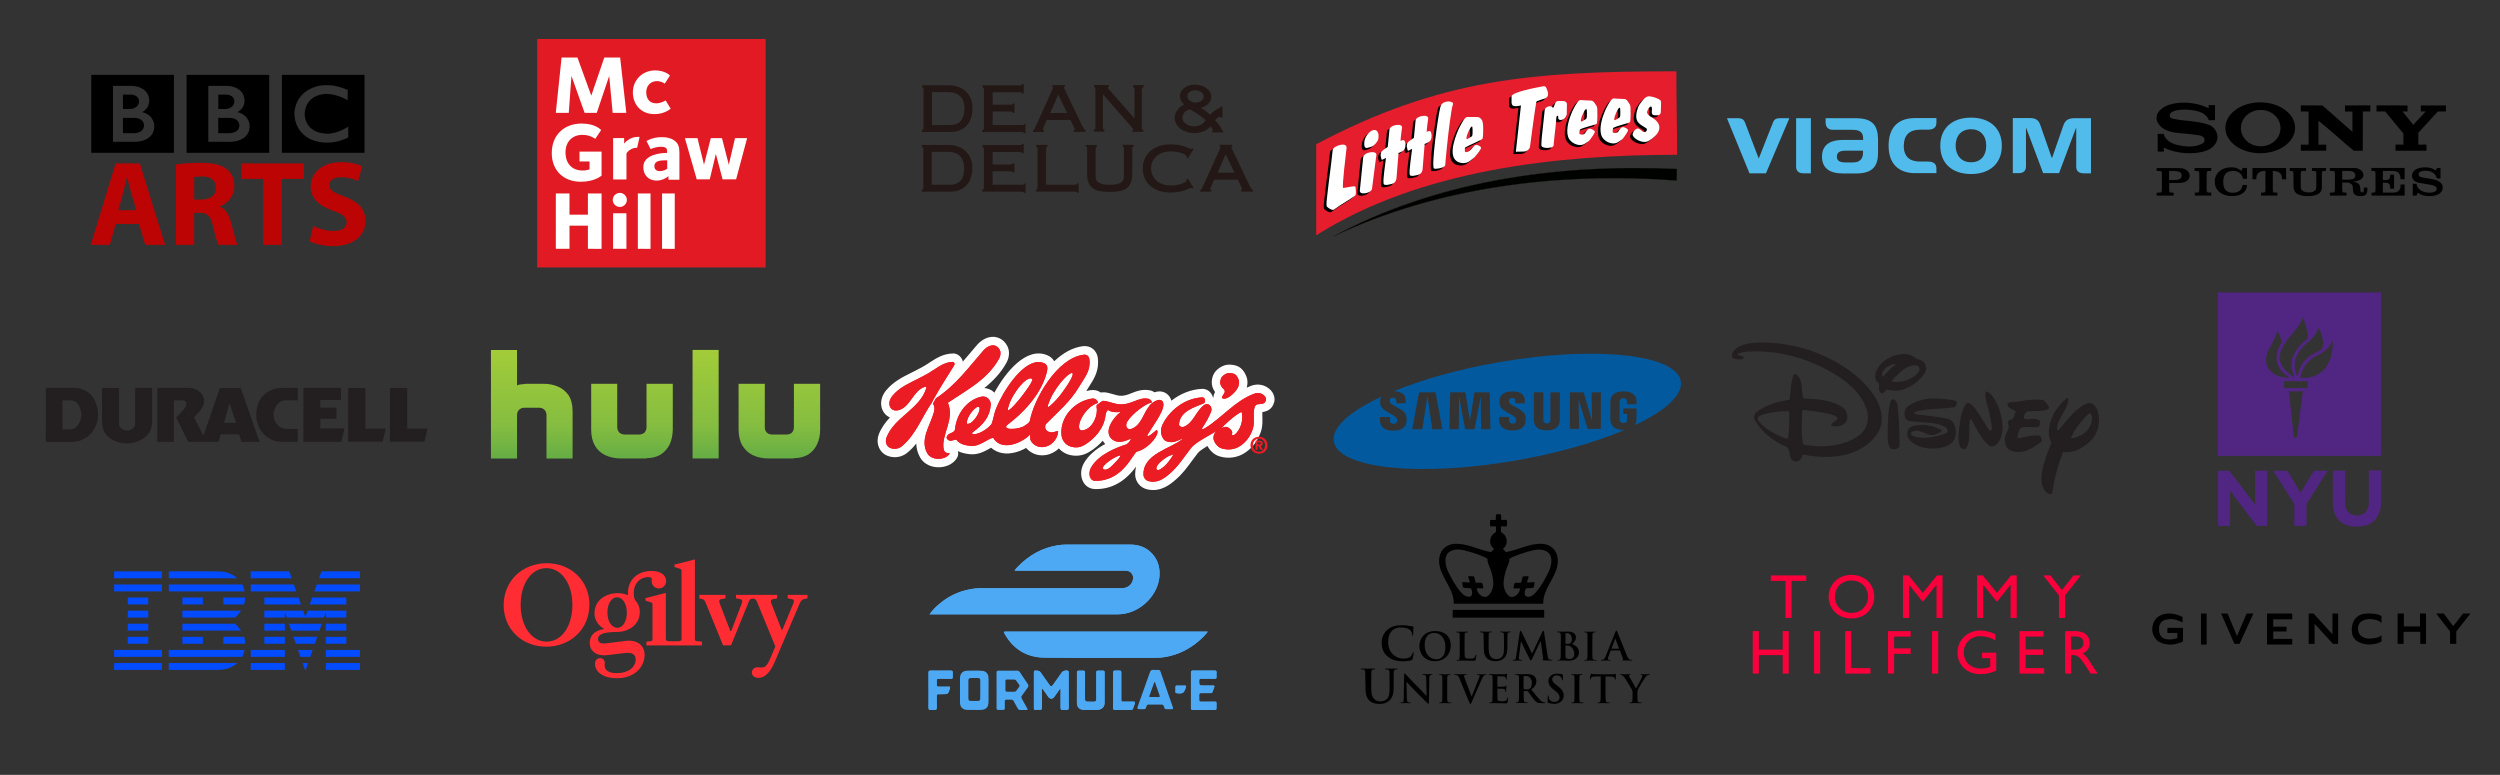 <svg xmlns="http://www.w3.org/2000/svg" xmlns:xlink="http://www.w3.org/1999/xlink" id="Layer_1" x="0px" y="0px" viewBox="0 0 5472 1696" style="enable-background:new 0 0 5472 1696;" xml:space="preserve"><rect x="0" y="0" width="5472" height="1696" fill="#333333" stroke="none"/><style type="text/css">	.st0{display:none;}	.st1{display:inline;}	.st2{fill:none;stroke:#95B3CE;stroke-width:52;stroke-miterlimit:10;}	.st3{fill-rule:evenodd;clip-rule:evenodd;}	.st4{fill:#BC0404;}	.st5{fill-rule:evenodd;clip-rule:evenodd;fill:#231F20;}	.st6{fill:#512582;}	.st7{fill:url(#SVGID_1_);}	.st8{clip-path:url(#SVGID_00000162349378797957193170000009854961204905670018_);}	.st9{fill:#51BCEC;}	.st10{fill:#FFFFFF;}	.st11{fill:#EC1C24;}	.st12{fill:#03599E;}	.st13{fill:#231815;}	.st14{fill-rule:evenodd;clip-rule:evenodd;fill:#E51D2C;}	.st15{fill-rule:evenodd;clip-rule:evenodd;fill:#000200;stroke:#1B1918;stroke-width:0.567;}	.st16{fill-rule:evenodd;clip-rule:evenodd;fill:#000200;}	.st17{fill-rule:evenodd;clip-rule:evenodd;fill:#FFFFFF;}	.st18{fill:#E21A23;}	.st19{fill:#FF2D33;}	.st20{fill:#4EA9F4;}	.st21{fill:#034BFF;}	.st22{fill:#F9003C;}</style><g id="Layer_2_00000140732020622601763630000008322200684445852032_" class="st0">	<g class="st1">		<rect x="140.7" y="35.9" class="st2" width="5199.6" height="3455.8"></rect>		<line class="st2" x1="140.7" y1="2915.7" x2="5340.3" y2="2915.7"></line>		<line class="st2" x1="140.7" y1="2339.8" x2="5340.3" y2="2339.8"></line>		<line class="st2" x1="140.7" y1="1763.8" x2="5340.3" y2="1763.8"></line>		<line class="st2" x1="140.7" y1="1187.9" x2="5340.3" y2="1187.9"></line>		<line class="st2" x1="140.7" y1="611.9" x2="5340.3" y2="611.9"></line>		<line class="st2" x1="4473.7" y1="35.9" x2="4473.7" y2="3491.7"></line>		<line class="st2" x1="3607.1" y1="35.9" x2="3607.1" y2="3491.7"></line>		<line class="st2" x1="2740.5" y1="35.9" x2="2740.5" y2="3491.7"></line>		<line class="st2" x1="1873.9" y1="35.9" x2="1873.9" y2="3491.7"></line>		<line class="st2" x1="1007.3" y1="35.9" x2="1007.3" y2="3491.7"></line>	</g></g><g>	<path class="st3" d="M523.9,274.1c0,18.5-23.1,17.4-23.1,17.4h-23.1V258h23.1C524.6,257.9,523.9,274.1,523.9,274.1L523.9,274.1z   M477.8,207h17.6c18.2,1,17.6,14.5,17.6,14.5c0,16.9-20.2,17.1-20.2,17.1h-15L477.8,207L477.8,207L477.8,207z M519.6,245.3  c0,0,15.8-6.7,15.6-24.6c0,0,2.4-29.2-36.3-32.8h-43v122.5h49.3c0,0,41.2,0.1,41.2-34.6C546.4,275.9,547.3,252.3,519.6,245.3  L519.6,245.3z M408.4,163.9h180.9v170.5H408.4V163.9L408.4,163.9z M315.2,274.1c0,18.5-23.1,17.4-23.1,17.4h-23V258h23.1  C315.9,257.9,315.2,274.1,315.2,274.1L315.2,274.1z M269.1,207h17.6c18.2,1,17.6,14.5,17.6,14.5c0,16.9-20.2,17.1-20.2,17.1h-15  V207L269.1,207L269.1,207z M311,245.3c0,0,15.8-6.7,15.6-24.6c0,0,2.4-29.2-36.3-32.8h-43v122.5h49.3c0,0,41.2,0.1,41.2-34.6  C337.7,275.9,338.7,252.3,311,245.3L311,245.3z M199.8,163.9h180.9v170.5H199.8V163.9L199.8,163.9z M761,196.7v22.7  c0,0-22.1-13.6-46.5-13.9c0,0-45.6-0.9-47.6,43.7c0,0-1.6,41,47.1,43.3c0,0,20.4,2.5,48.2-15.2v23.4c0,0-37.2,22.1-80.3,5.1  c0,0-36.2-13.2-37.6-56.6c0,0-1.5-44.6,46.8-59.5c0,0,12.9-4.9,36.1-2.7C727.1,187,741,188.4,761,196.7L761,196.7z M617,334.4  h180.9V163.9H617V334.4L617,334.4L617,334.4z"></path></g><g>	<path class="st4" d="M253.1,490.2L240.4,536h-41.8l54.5-178.3H306l55.3,178.2h-43.4l-13.8-45.7H253.1z M298.3,460.1l-11.1-37.8  c-3.2-10.6-6.3-23.8-9-34.4h-0.5c-2.6,10.6-5.3,24.1-8.2,34.4l-10.6,37.8H298.3z"></path>	<path class="st4" d="M385.1,360.1c13-2.1,32.3-3.7,53.7-3.7c26.4,0,45,4,57.7,14c10.6,8.5,16.4,20.9,16.4,37.3  c0,22.7-16.1,38.4-31.5,43.9v0.8c12.4,5,19.3,16.9,23.8,33.3c5.6,20.1,11.1,43.4,14.5,50.2h-41.3c-2.9-5-7.1-19.6-12.4-41.5  c-4.8-22.2-12.4-28.3-28.8-28.6H425v70.1h-39.9V360.1L385.1,360.1z M425,436.8h15.9c20.1,0,32-10,32-25.7  c0-16.4-11.1-24.6-29.6-24.9c-9.8,0-15.3,0.8-18.2,1.3L425,436.8L425,436.8z"></path>	<path class="st4" d="M576.3,391.6h-47.9v-33.9h137v33.9h-48.7V536h-40.5V391.6H576.3z"></path>	<path class="st4" d="M685.7,494.5c10.8,5.6,27.5,11.1,44.7,11.1c18.5,0,28.3-7.7,28.3-19.3c0-11.1-8.5-17.5-29.9-25.1  c-29.6-10.3-48.9-26.7-48.9-52.6c0-30.4,25.4-53.7,67.4-53.7c20.1,0,34.9,4.2,45.5,9l-9,32.5c-7.1-3.4-19.8-8.5-37.3-8.5  c-17.4,0-25.9,7.9-25.9,17.2c0,11.4,10,16.4,33.1,25.1c31.5,11.6,46.3,28,46.3,53.2c0,29.9-23,55.3-71.9,55.3  c-20.4,0-40.5-5.3-50.5-10.8L685.7,494.5z"></path></g><g>	<path class="st5" d="M4195.1,786c5.6,0.3,10.7,2.4,14.8,5.9c5.6,5.3,7.1,14.2,4.5,21.3c-10.4,21.3-35,35.6-51.9,40.3  c-10.1,2.4-22.8,2.4-32-1.2c-4.5,2.7-8.2,11.3-13.6,7.7c-7.9-6.1-1.1-15.8-5.6-22.6c-0.9-1.4-3.3-1.5-4.5-3.8  c-6.2-13.6,1.5-26.7,10.1-37C4131.2,780.7,4172.3,762.9,4195.1,786L4195.1,786L4195.1,786L4195.1,786z M4147.4,796.7  c-8,1.5-17,5-21.9,10.7s-8,11.3-5,17.2c10.4-7.7,15.4-18.4,27-24.9C4147.4,798.4,4149.2,797.5,4147.4,796.7L4147.4,796.7  L4147.4,796.7L4147.4,796.7z M4195.7,799.6c-20.4-1.8-35.9,13.6-50.4,28.4c-0.9,2.4-6.2,5-2.1,7.7c19.6,1.8,38.2-3.8,52.4-16.9  c4.1-3.8,7.1-8.9,5-14.2C4199.8,802.6,4197.8,800.5,4195.7,799.6L4195.7,799.6L4195.7,799.6L4195.7,799.6z"></path>	<path class="st5" d="M4372.9,887.9c9.5,23.1,17.5,59.6,0,81.8c-4.7,5.3-13,10.2-18.4,6.2c-19.6-15.7-27.9-38.2-40-58.4  c-1.8-0.9-1.8,1.5-2.7,2.4c-4.4,20.4,3.9,47.1-10.1,63.1c-5.3,0.9-10.3-1.8-12.1-7.1c-6.8-21,0.3-43,2.1-64  c4.1-10.7,5.9-23.1,15.1-31.1c14.8,5.9,21.9,22.5,30.5,34.7c6.2,9.2,11.3,19.6,18.4,27.8c6.2-2.7,3.2-10.8,3-15.7  c-2.4-19.3-7.7-37-12.7-55.4c-0.3-4.7-3-12.7,2.1-15.7C4361.3,862.4,4367,876.4,4372.9,887.9L4372.9,887.9L4372.9,887.9  L4372.9,887.9z"></path>	<path class="st5" d="M4283.4,880.8c0,4.4-3.6,10-6.5,10.7c-28.5,4.4-60.1,1.8-86.8,10.7c-0.9,3.3,3,3.8,5,4.7  c22.8,3.6,46.8,4.4,69,10.1c11.8,3,16,16.9,16.9,28.4c0.5,9.1-3,20.2-11.9,26.4c-21.9,13.9-55.4,13.3-77.6,0.6  c-8.5-4.8-16.6-12.4-17.2-21.9c0.1-7.5,3.3-13.5,8.6-16.3c21.3-8.6,47.7-3.8,66.1,7.1c1.2,5.9-5.2,5.6-8.3,7.7  c-20.4,11.8-35.9-13.3-54.8-4.2c-2.7,1.8-4.6,6.7-1.5,8.3c23.4,10.4,49.5,3,72.6-3.6c2.7-0.9,5.9-3.6,6.2-6.2  c-0.9-9.5-11.6-11.6-18.4-14.2c-20.1-5-42.4-5-64-7.1c-4.1-0.9-9.4-3.8-10.7-7.1c-2.4-7.1-2.4-16.9,3-22.8  c27.6-24.3,69.3-22.2,104.3-15.7C4279.8,877.2,4282.5,878.1,4283.4,880.8L4283.4,880.8L4283.4,880.8L4283.4,880.8z"></path>	<path class="st5" d="M4153.9,892.1c2.7,28.4,4.1,54.8,3.6,84.8c-0.6,3.8-5,4.7-8,6.2c-4.7,0.9-10.9-0.1-12.7-2.7  c-6.8-11-4.4-25.8-5-39.1c0.9-21,0.6-43.8,6.5-63.4c1.1-2.8,4.5-5.3,7.1-3.6C4152.4,877.8,4153.6,885,4153.9,892.1L4153.9,892.1  L4153.9,892.1L4153.9,892.1z"></path>	<path class="st5" d="M4483.1,887.9c1.4,2.4,2.9,6.1,0,7.7c-13.3,5.9-31.4,3.3-46.8,5c-4.1,3.6-7.4,9.5-5.9,14.8  c1.5,0.9,2.8,2.2,4.4,2.1c9.5,0.6,23.7-4.4,29.9,4.4c1.5,2.6-0.2,12.5-4.4,12.7c-11.6,1.5-30.6-1.5-36.1,1.5  c-7.1,4.7-6.5,13.9-9.2,21.3c5,3.3,10.3-0.1,16.3-0.9c11-1.8,23.1-5,34.1-2.7c2.1,3.8,5,8,3,12.7c-18.7,14.8-42.8,30-68.5,19.3  c-9.6-4.3-13.9-19-10.7-31.4c2.1-8.9,11.3-17.5,5.6-27c-0.9-4.2,1.5-7.7,5-8.6c9.8,0,7.7-12.2,12.7-17.8  c-5.6-6.2-19.9-5.9-18.4-18.4c6.8-3.6,15.1-2.4,22.8-3.6c17.5-3.6,37-5.6,54.8-3.6C4475.4,876.5,4480.2,883.5,4483.1,887.9  L4483.1,887.9L4483.1,887.9L4483.1,887.9z"></path>	<path class="st5" d="M4060,820.4c27.3,22.3,62.8,60.4,58.4,104.3c-5.3,34.7-42.1,60.8-73.2,69c-30.2,8.9-68.1,8-99,0.9  c-2.1,5.6-4.1,12.4-10.7,14.8c-4.1,1.5-9.5,0.6-12.7-2.1c-9.2-8.6-1.8-25.2-15.1-30.5c-26.1-11-54.2-32.6-67.6-59.3  c-1.8-5.3,0.3-10.7,3.6-14.8c20.4-16.3,46.2-22.8,72-27.8c1.5,0.6,0.9-1.5,2.1-2.1c1.5-17.8,2.1-35.9,7.7-51.9  c1.3-2.2,4.4-3,6.5-1.5c16.3,12.4,8.6,35.8,15.7,52.7c31.1,1.5,62.2,3,86.8,20.4c8.3,6.8,10.3,19.8,7.7,27.3s-11.3,12.7-19.3,13.3  c-5.3,0-15.4,0.5-14.8-3.6c0.6-4.1,18.1-10.7,12.7-16.3c-7.7-8-46.5-12.7-70.5-15.7c-3-0.6-5.7,0.3-5.7,3.6  c-0.6,22.5-2.4,47.4,1.5,69c0.3,1.5,2.1,3.3,3.6,3.6c42.4,6.8,87.1,3,120.3-21.3c15.4-12.4,20.4-29.9,17.8-49.2  c-13.3-53.6-69.3-85.9-115.3-106.7c-44.7-19.6-94.2-29.6-147.3-27c-8.4,0.6-21.8,3.5-21.9,6.5c-0.1,3,15.2,2.1,13.3,7.7  c-1.8,5.7-17.3,2.3-21.9,0.9c-4.6-1.4-4.1-8-3-12.2c11.6-20.4,43.8-22.1,58.4-22.8C3930.8,747.8,4008.7,778.5,4060,820.4  L4060,820.4L4060,820.4L4060,820.4z M3914.8,899.8c-20.4,0.3-42.1,2.4-61,9.5c-3.9,1.5-8.6,5.6-5.6,10.7  c7.7,10.4,18.7,18.9,29,24.9s24,13.6,36.4,15.4c3-19.3,3-38.2,2.7-58.1C3915.1,901.5,3916.3,900.4,3914.8,899.8L3914.8,899.8  L3914.8,899.8L3914.8,899.8z"></path>	<path class="st5" d="M4527.3,872.8c-0.9,25.8-24.9,41.8-24.9,67.6c0.9,0.9,1.5,2.1,2.7,1.5c19.3-21,38.2-51,66.4-59.9  c7.4-0.6,14.1,5.8,16.9,10.7c9.8,19.6,7.4,47.1-6.2,64.9c-14.1,17.5-38.5,35-66.4,32c-11.6,28.4-19.6,58.4-24,89.5  c-2.4,6.2-8,0.6-11.6-0.6c-24-19-4.3-69.2-2.7-75.6s8-21.5,12.7-34.1c-11.3-20.2-4.1-44.4,5-63.1c7.1-12.4,16.9-24.9,28.5-34.4  C4525.2,871.3,4526.4,871.6,4527.3,872.8L4527.3,872.8L4527.3,872.8L4527.3,872.8z M4575,904.8c-3.6-0.6-5,4.2-8,5  c-13.6,15.4-27.3,30.8-34.1,49.2c9.2,1.2,16.9-4.7,24.9-8c13.6-8.6,22.2-22.8,21.3-39.1C4578.5,909.3,4576.2,907.2,4575,904.8  L4575,904.8L4575,904.8L4575,904.8z"></path></g><polygon class="st6" points="4854.9,1030.3 4879.4,1030.3 4936,1104.5 4936,1030.3 4962.2,1030.3 4962.2,1151 4939.6,1151  4881.1,1074.2 4881.1,1151 4854.9,1151 "></polygon><polygon class="st6" points="5021.8,1103.4 4975.6,1030.3 5006.6,1030.3 5035.4,1078.7 5064.7,1030.3 5094.8,1030.3 5048.5,1102.8  5048.5,1151 5021.8,1151 "></polygon><path class="st6" d="M5106.2,1099.1V1030h26.7v68.2c0,19.6,9.9,29.9,26,29.9s26-9.9,26-29.1v-69.3h26.7v68.4 c0,36.6-20.4,54.4-52.9,54.4C5126,1152.9,5106.2,1134.6,5106.2,1099.1"></path><path class="st6" d="M5211.8,997.8H4854V640h357.8V997.8z M5020.6,955.8c0.4,2.5,5.8,3.6,7.2,0l12.7-99.2h-30.4L5020.6,955.8z  M5050.7,834.4h-51.4v14.8h51.8v-14.8H5050.7z M5035.8,827.2c65.5,2.5,70.3-57.2,70.3-79.7c0-1.5-0.7-1.5-1.1-0.4 c-1.8,4.7-10.5,21.4-34,31.5c-21,9-33.7,29.7-35.9,48.2C5035.1,826.8,5035.5,827.2,5035.8,827.2 M5028.6,822.9 c10.5-49.6,50.7-51.1,54.3-60.5c5.8-14.8-4.7-40.9-7.2-43.8c-0.4-0.4-0.7,0-0.7,0c-5.4,12-14.5,23.5-21,28.6 c-9,7.2-44.2,33.3-26.4,75.3C5028.2,823.2,5028.6,823.2,5028.6,822.9 M5021.7,824.7c-22.1-46.7,21.7-77.1,29-83.7 c1.1-1.1,0.7-1.8,0.7-2.9c0-14.8-8.3-38.8-11.2-42c-0.4-0.4-0.7-0.4-0.7,0.4c-3.6,14.5-23.9,36.2-27.9,40.9 c-33.7,40.2-26.1,64.8,9.4,88C5021.3,825.8,5021.7,825.4,5021.7,824.7 M5011.6,826.5c-36.6-21.7-33-53.2-17.8-76.1 c0.4-0.4,0.4-1.1,0.4-2.2c-0.7-5.4-6.5-19.2-9-23.2c-0.7-1.1-1.1-0.7-1.1-0.4c-0.4,6.2-7.2,21.7-18.1,39.8 c-11.6,19.2-11.6,60.8,46,62.7C5012.3,827.2,5012.3,826.8,5011.6,826.5"></path><linearGradient id="SVGID_1_" gradientUnits="userSpaceOnUse" x1="1434.845" y1="1476.589" x2="1434.845" y2="1238.989" gradientTransform="matrix(1 0 0 -1 0 2242.569)">	<stop offset="0" style="stop-color:#A3CC39"></stop>	<stop offset="0.698" style="stop-color:#85BD40"></stop>	<stop offset="1" style="stop-color:#65AD45"></stop></linearGradient><path class="st7" d="M1795.1,840.1h-57.4v95.7c0,4.3-1.7,8-4.3,11c-2.7,2.7-6.3,4-10.7,4.3h-33.4c-4.7-0.3-8.3-1.7-11-4.3 c-2.7-3-4.3-6.7-4.3-11v-95.7h-57.4v100.8c0.3,13.3,2.7,25,8.3,34.3c5.7,9.3,13,16.3,22.7,21c10,4.7,21.4,7.3,34.4,7.3h55.7v-0.7 c12,0,22.4-2.7,31-7.7c8.3-5.3,15-12.7,19.4-22c4.7-9.3,7-20.3,7-32.4L1795.1,840.1z M1221,846.1c-10-4.3-21-6.3-33-6h-37l-14.3,1.7 c-3.3,1-5,1.7-5,1.7v-77.4h-57.1v237.5h57.1v-96.1c0.3-4,1.7-8,4.7-10.7s6.3-4.3,11-4.3h33.4c4,0,7.7,1.7,10.7,4.3 c3,2.7,4.3,6.7,4.7,10.7v96.1h57.1V900.2c0-14.3-3-26-8.7-35C1238.3,856.4,1230.6,850.1,1221,846.1z M1415.1,935.8 c-0.3,4.3-1.7,8-4.3,11c-3,2.7-6.7,4-11,4.3h-33.4c-4.3-0.3-8-1.7-10.7-4.3c-3-3-4.3-6.7-4.7-11v-95.7h-57v100.8 c0,13.3,2.7,25,8,34.3s13,16.3,22.7,21c10,4.7,21,7.3,34.4,7.3h56.1v-0.7c12,0,22.4-2.7,30.7-7.7c8.3-5.3,15-12.7,19.7-22 c4.3-9.3,6.7-20.3,7-32.4V840.1h-57.5V935.8L1415.1,935.8z M1515.9,1003.5h57.1V766h-57.1V1003.5z"></path><g id="layer1" transform="translate(615.182,-159.011)">	<g id="g4168" transform="matrix(1.82,0,0,-1.82,-711.77,999.185)">		<g>			<g id="g4170">				<g id="g4176" transform="matrix(8.909,0,0,1.376,53.066,362.52)">					<g id="g4178" transform="scale(0.195,1.267)">						<g>							<g>								<g id="g4180">									<g id="g4186">										<g id="g4188">											<g id="g4190">											</g>										</g>										<g id="g4192">											<g>												<g>													<g>														<defs>															<polyline id="SVGID_00000152231319238524005700000009709767830512389768_" points="1195.6,-24.3 1195.6,-63.5                 1447.5,-63.5 1447.5,-24.3                "></polyline>														</defs>														<clipPath id="SVGID_00000107581247591774461470000016893455304431524490_">															<use xlink:href="#SVGID_00000152231319238524005700000009709767830512389768_" style="overflow:visible;"></use>														</clipPath>														<g id="g4194" style="clip-path:url(#SVGID_00000107581247591774461470000016893455304431524490_);">															<path id="path4200" class="st9" d="M1243.4-24.7L1243.4-24.7v-33.5c0-2.6,1.5-4.5,4.9-4.5h5.3v38H1243.4L1243.4-24.7                z M1420.3-51.9L1420.3-51.9c0,0-6.5,18.5-7.7,22c-0.8,2.4-1.9,5.3-7.2,5.3h-12v-38h4c3.1,0,5.1,1.4,5.1,4.6v26.5h0.2                l11.7-31.1h11l11.7,31.1h0.2v-26.6c0-2.7,1.4-4.6,5.1-4.6h5.1v38h-11.3c-4,0-6.4-1.1-7.7-4.7                c-0.8-2.4-7.9-22.6-7.9-22.6L1420.3-51.9L1420.3-51.9z M1217.4-52.3L1217.4-52.3c0,0-8.8,23-9.3,24.4                c-0.7,1.8-1.6,3.2-5,3.2h-7.6l15.6-38h11.4l16.2,38h-6.7c-2.9,0-4-1.2-4.7-3.1l-9.7-24.5H1217.4L1217.4-52.3z                 M1329.4-32.6L1329.4-32.6h5.2c3.7,0,5.9,1.4,5.9,4.8v3.2h-14.8c-12.4,0-18.3-7.3-18.3-19c0-14.5,9.1-19,18.3-19                h14.8v3.3c0,3.3-2.3,4.7-5.7,4.7h-5.5c-5.9,0-11.4,2.1-11.4,11C1318.1-35.9,1322.2-32.6,1329.4-32.6z M1289.7-48.4                L1289.7-48.4c0-3.8-1.7-6.8-6.9-6.8h-5.3c-3.7,0-5.9,1-5.9,4c0,2.9,2,4.1,5.9,4.1h12.2L1289.7-48.4L1289.7-48.4z                 M1284.7-24.7L1284.7-24.7h-20.9v-2.9c0-2.6,1.3-5.1,5-5.1c1.6,0,13.4,0,13.4,0c5.6,0,7.6-1.8,7.6-6.3v-0.7h-14.1                c-10.6,0-14.4-4.9-14.4-11.5c0-8,5.4-11.6,14.4-11.6h9.4c12.3,0,15,6.2,15,14.3v9.4                C1299.9-30.1,1296.7-24.7,1284.7-24.7z M1364.5-55.1L1364.5-55.1c6.7,0,10.5,4.6,10.5,11.4c0,7.2-4.2,11.4-10.5,11.4                c-6.8,0-10.7-4.6-10.7-11.4C1353.9-50.2,1357.6-55.1,1364.5-55.1z M1364.5-24.3L1364.5-24.3                c12.4,0,21.3-6.8,21.3-19.4c0-12.1-8.2-19.5-21.3-19.5c-12.8,0-21.3,7.1-21.3,19.5                C1343.2-31.4,1351.6-24.3,1364.5-24.3L1364.5-24.3z"></path>														</g>													</g>												</g>											</g>										</g>									</g>								</g>							</g>						</g>					</g>				</g>			</g>		</g>	</g></g><g>	<path class="st10" d="M2669.5,889.6c0-0.2-0.1-0.4-0.1-0.6c0.2,0.1,0.4,0.1,0.6,0.2C2669.8,889.4,2669.6,889.5,2669.5,889.6z   M2781.5,854.2c-11.2-11.8-27.6-15.5-43.1-9.8c-3.2,1.2-6.4,2.6-9.5,4.1c0.1-0.3,0.2-0.8,0.2-1.2c0,0.1,0.3-1.3,0.3-1.3  c1.1-5.3,2.4-12.8-1.6-22.8c-8.9-21.7-22.8-24.4-36.3-25.1h-0.1c-14.2-0.8-31.4,10.6-36.2,23.7c-2,5.1-2.9,10.2-2.9,15.1  c0,7.5,2.5,14.6,7.2,21.1c-1.9,3.5-3.5,7.4-3.5,12c0,0.1,0,0.2,0,0.3c-0.4-0.2-0.7-0.4-1.1-0.6c-3.2-11.6-12.9-19.2-24.4-18.6l0,0  c-23.7,1.2-47.1,10.7-66.6,25.9c-0.6-2.4-1.6-4.8-2.9-7c-5.3-9.1-14.9-14.1-25.7-13.2c-2.8,0.3-5.6,1-8.4,1.9c-2.3-1.6-5-3.2-9-4.1  c-16.8-3.7-30.4,1.7-41.3,6c-8.8,3.5-16.4,6.4-26,5.6c-3.6-0.3-9.2-1.9-14.2-3.4c-8.3-2.3-16.1-4.7-23.4-4.1  c-1.3,0-2.4,0.2-3.6,0.5c-6.3-4.6-14.2-6.5-23.1-5.1c-2.9,0.4-5.8,1.1-8.7,1.8c0.4-0.4,0.6-0.8,0.8-1.3l6.2-9.8  c8.9-13.9,18.9-29.5,18.9-51.7c0-2.3-0.1-4.8-0.3-7.3c-1.2-11.9-6.7-18.7-11.1-22.2c-6-4.8-13.7-6.8-21.8-5.9  c-23,2.8-44.3,15.5-62.8,33c-3.6-6.5-9.2-10.4-14.6-12.9c-46.2-20.4-92.5,37.7-116.4,81.7c-0.6-0.6-1.2-1.3-1.8-1.9  c-5.7-4.9-12.7-7.7-20.2-8.3c18.7-15,35.8-32.5,48.6-55.6c3.6-6.6,5.4-13.7,5.4-20.5c0-5.4-1.1-10.5-3.4-15.2  c-7.7-15.9-23.9-23.8-40.4-19.7c-12.2,3-20.8,10.7-26,16.5l-18.8,22.2c-4.1,4.9-8.2,9.7-12.5,14.5c-0.2-1.5-0.8-2.9-1.3-4.3  c-3.1-6.9-9.1-11.9-16.2-13.2l-1.7-0.3h-1.9c-21.7,0.2-37.9,10.8-52.3,20.3c-5.8,3.8-11.3,7.4-17.1,10.4l-5.4,2.8l-8.9,4.7  l-8.8,4.4c-18.8,9.4-38.2,19.1-53.7,37.5c-7.7,9.1-11.5,19.4-11.5,29.1c0,7.4,2.1,14.3,6.3,20.4c3.4,4.7,7.8,8.2,13,10.5  c-9.8,10.3-18.6,22.2-24.4,36.8c-1.7,4.7-2.6,9.4-2.6,14.1c0,14.1,7.7,27.2,20.7,32.6c15.1,6.3,32.1,3.8,44.5-6.5  c7.4-6.2,13.8-12.8,19.5-19.8c0.2,9.9,2.6,20.1,8.4,30.4c6.7,11.6,19,19.3,33.9,21c16.3,1.9,32.3-3.4,42.1-13.9  c4.9-5.2,7.4-10.5,7.4-15.9c0-1.7-0.3-3.5-0.8-5.2c9.2,4.4,19.1,6.1,27.1,6.8c17.3,1.6,31.6-6.4,43.2-12.8c0.8-0.5,1.6-1,2.4-1.4  c7,6.1,15.3,10.2,24.8,11.8c18,3,36.6-2.8,51.8-11.3c6.3,7.3,15,12.7,23.8,14.8c14.8,3.6,30.6,0,43.5-9.9c1.6-1.2,3-2.5,4.4-3.9  c5.3,5.8,12,10.4,19.5,13c16.1,5.3,32.3,3.6,46.7-5.1c11.5-6.9,21.6-15.3,29.9-24.8c1.5,2.6,3.3,5,5.4,7.2  c-18.6,10.1-36.9,24.1-47.3,43.2c-3.6,6.6-5.4,14-5.4,21.3c0,6.9,1.7,13.7,5,19.2c5.3,9.3,14.6,14.7,25.3,15  c46.3,1.1,74.4-28.1,89.9-49c-1.2,4.9-1.9,10.2-1.9,15.8c0,0.6,0,1.4,0,2.1c0.3,15,11.4,28.4,26.4,31.7  c29.7,6.8,50.8-11.3,62.1-21.1c14.6-12.5,25.7-27.4,36.2-41.9l12.5-16.6c3.2-4.1,12-9.9,20.9-15.4c1.6,3.1,3.5,5.9,5.9,8.8  c5.6,6.7,12.2,11.3,19.6,13.7c20.3,6.5,41.6,3.2,58.5-8.7c16.1-11.3,27-26.5,33.5-46.4c2.4-7.8,2.9-15.3,2.9-22.3  c0-2.6-0.1-5.1-0.1-7.5c-0.1-2.3-0.1-4.5-0.1-6.6c0-1.8,0.1-3.5,0.1-5.1c7.3-1.1,18.3-4,23.9-16.3c1.8-3.9,2.8-8,2.8-12.1  C2789.5,866.8,2786.7,859.8,2781.5,854.2z"></path>	<path class="st11" d="M2042.1,883.4c3.6,5.5,4,12.1,2.2,18.3c-7.9,29.5-31.7,60.5-14.6,90.6c8.9,15.4,35.6,15.4,46.6,3.6  c8.3-8.8-8,2.2-10.8-13c-5.9-31.5,24.8-64.8,9.2-101.4c40.8-27.7,86.7-50.6,112.1-96.6c3-5.4,4.4-12.9,1.6-18.8  c-3.5-7.3-10.8-11.9-19.4-9.7c-6.6,1.6-12.4,6-16.5,10.7c-31.1,35.5-60.3,76.2-103.7,104.6L2042.1,883.4z"></path>	<path class="st11" d="M2040.1,880.6c-21.6,30.3-34.7,69.9-66.1,96.1c-7.3,6.1-17.1,7.2-25.7,3.7c-8.9-3.7-11.1-14.8-7.9-22.9  c17.9-45.7,73.4-61.8,87.4-108.9c0.2-1.1-1.5-2.5-3.9-1.7c-25.2,7.9-30.6,43.1-56.6,50.8c-6.2,1.8-13.6,0.9-17.8-4.9  c-6.2-8.9-1.6-20,4.3-27c15.3-18.2,36.2-26.8,56.8-37.4c4.5-2.3,10-5.2,14.5-7.6c21.7-11.2,37.5-28.4,61.1-28.7  c2.4,0.5,4.1,4.4,2.6,7.1c-15,23.9-28.1,44.4-41.9,68.5C2046.5,868.6,2039.7,879.9,2040.1,880.6"></path>	<path class="st11" d="M2690.5,816.5c10.3,0.6,15.4,1.6,20.2,13.7c2.3,5.5,1.3,8.6,0.3,13.9c-1.9,10.4-25.1,34.1-35.9,27.3  c-2.2-1.5,2.3-6.8,4.6-10.8c1.7-2.9,1.2-6.4-0.3-7.8c-10.6-9.5-9.5-17.4-6.8-24.7C2674.9,822.3,2684.6,816.3,2690.5,816.5z"></path>	<path class="st11" d="M2544.8,1023.6c10.5-7.9,18.1-19.8,23.3-28.2c1.4-2.3-2.1,0.3-7.4,1.8c-6.5,1.8-32.7,19.6-29.4,30  c0.1,0.2,2.4,1.8,2.8,1.8C2538.4,1028.7,2541.4,1026.2,2544.8,1023.6z M2702,951.6c13.3-9.8,20.4-33.2,15.6-50  c-9.4,3.6-25.9,17.5-37,28.2c-13.2,12.8-2.1,2.8,4.7,4.7c6.3,1.8,15.1,10.7,10.8,15.3C2694.5,951.4,2699.2,953.7,2702,951.6z   M2631.6,869.7c6.4-0.3,8.4,11,2.8,13.3c-18.7,7.9-52.7,17.1-53.7,46.2c-0.2,2.2,4.4,7.6,11.2,4.7c20.3-8.9,25.5-33.1,42.9-46.9  c9.9-7.7,19.9,3.5,16.2,13.5c-4.8,12.8-11.7,24.1-19.1,35.6c-3.6,5.6,3.8,2.2,5.5,1.2c38.4-23.5,65.2-59.6,107.6-75.5  c7.6-2.8,16.4-2,23.1,5.1c2.7,2.9,3.9,7.2,1.9,11.5c-3,6.7-11.2,5.4-18,6.6c-2.5,0.4-5.1,3.5-5.9,6.2c-4.6,15.4,1,31.8-3.8,47  c-4.8,14.9-12.9,27.4-26.5,37c-12.5,8.9-27.7,10.7-42.1,6.2c-4.5-1.4-8.1-4.3-11.2-8c-19.1-22.7,11.6-36.4-5.7-26.4  c-14.2,8.2-40.7,22.1-49.7,33.4c-15.6,19.9-28,40.3-46.3,55.9c-13.3,11.6-27.1,21.4-46,17.1c-7.5-1.7-11.9-8.6-12-14.3  c-1.4-46.3,60.9-57.1,86.3-78.8c-2.6-1.2-14.9,8-25.5,7.5c-5.3-0.2-13.4-1.1-17.6-7.7c-7.1-11.4-5.6-23.4,0-33.7  C2562.4,895.8,2595,871.5,2631.6,869.7z"></path>	<path class="st11" d="M2134.9,915.5c4.6-6.3,8.9-13.5,9.2-20.4c0.1-4-0.1-4.7-4.2-4.4c-6.3,0.5-25.6,23.1-23.5,36.3  c0.4,2.2,7.9-0.9,8.7-1.4C2128.8,922.6,2132.7,918.6,2134.9,915.5z M2237.8,865.7c10.1-13.5,18.1-24.3,22.1-34  c0.3-0.7-1.3-3.8-3.9-3.6c-12.9,0.4-31.4,24.9-41.3,43.3c-3.5,6.4-9.8,22.9-8.8,26.6C2209.1,900.4,2229.2,877.4,2237.8,865.7z   M2322.9,862.1c13.7-18.5,30.9-44.8,23.3-45.7c-8.6-0.2-40.5,34.2-51.8,68.6c-0.8,2-1.5,6.6-0.8,6.2  C2299.1,889.3,2314.5,873.4,2322.9,862.1z M2147.1,868.4c12.8-3.1,22.4,7.4,21.4,18.5c-2.3,25.9-15.5,41.5-40,59.8  c-2.3,1.9,0.4,3.6,2.1,3.7c16.9,0.3,38.6-18.5,40.3-23.7c2.9-8.1,5.4-21.9,7.9-28.7c2.3-6.5,5.8-13.9,8.7-19.8  c19.4-39.6,62.5-98.8,97.7-83.2c7.9,3.5,8.6,10,5.8,20.8c-13.2,49.9-54.9,90.6-84.1,112.5c-19.1,14.4,24.7,12.5,36.4,3.1  c3.1-2.5,10-5.7,10.9-10.6c8.8-46.9,59.1-137.4,118-144.4c6-0.7,11.6,2.2,12.5,11.6c2.3,24.4-10.8,38.1-22.3,57.7  c-20.5,34.6-46.8,55.4-72.3,81.7c-4.7,4.9-3.5,17.3,10.1,18.9c5.8,0.6,11.3-2.6,15.8-3c-0.5,21.8-21.9,39.5-42.5,34.5  c-9.6-2.3-18.9-11.2-18.6-19.3c0.4-12.2-1.9-5.5-3.4-4.2c-20.1,17.4-60.5,33.2-77.8,3.7c-13.3,3.1-30.2,19.8-48.8,18.1  c-12.3-1.2-24.5-4.2-31.1-13c-2.4-3.2-10.9,3.9-16.6,0.9c-7.7-4.1-5.5-8.5-2.1-12.3c3.8-4.3,14.7-4.5,15.3-12.6  C2093.6,906.7,2115.2,876.2,2147.1,868.4z"></path>	<path class="st11" d="M2427.9,1024.6c7.3-5.1,29.5-28.5,23.6-27.8c-6.4,0.6-29.3,13.8-36.4,24.1c-2.4,3.4-1,6.6,2.5,7.1  C2421.3,1028.2,2425,1026.7,2427.9,1024.6z M2518.7,881.7c-10.5,1.7-40.8,23.7-51,40.6c-2.3,3.7-3.6,8.5-1.8,12.5  c1.9,4,6.1,5.6,10.5,3.9c21.8-7.9,25.6-33.1,38.8-49.4c1.8-4.9,23-21.7,29.9-9.9c8.1,14.1-19.2,48.4-33,71.6  c-1.1,1.8-1.3,4.5,1.4,3.4c6.9-2.6,14.1-10.5,17.9-13.3c9.9,4.9-14.5,40-43,47.5c-8.1,2.1-30,65.2-91.6,63.8  c-12.7-0.3-15.1-17.2-9.1-28.3c15.9-29.5,58.2-45.5,78.6-51.7c0.3-0.1,7.4-6.5,8.5-9.9c1-3.2-0.7-2-1.7-1.5  c-14,6.3-27,9.2-37.6,1.6c-21.5-15.4-0.4-47.7,17.4-60.9c-10.9,1.1-19.5,0.7-27.1-3.9c-2.2-1.4-5.4,5.7-6,11  c-3,28-23.3,51.4-45.9,65c-9.9,6-20.5,6.9-31.4,3.3c-11-3.7-18-14.1-19.1-24.5c-3.9-38.9,27.5-73.9,65.8-80.1  c6.4-1.1,11.2,1.4,14.2,8.3l-1.5,1.5c-17.9,5.9-31,24-36.8,37.3c-2.8,6.4-8.1,24.9,6,22.1c21.9-4.3,32.8-35.2,29-50.2l0.3-4.8  c5.8-4,12.2-9.3,13.4-9.3h0.4c7.9-0.5,23.5,6.4,34.7,7.4c28.2,2.5,42.5-16.8,65.1-11.9c1.9,0.4,3.5,1.9,5,3.2  c1.9,1.4,2.4,5.7,1.6,5.4C2520.4,881.5,2519.2,881.6,2518.7,881.7z"></path>	<path class="st11" d="M2042.1,883.4c3.6,5.5,4,12.1,2.2,18.3c-7.9,29.5-31.7,60.5-14.6,90.6c8.9,15.4,35.6,15.4,46.6,3.6  c8.3-8.8-8,2.2-10.8-13c-5.9-31.5,24.8-64.8,9.2-101.4c40.8-27.7,86.7-50.6,112.1-96.6c3-5.4,4.4-12.9,1.6-18.8  c-3.5-7.3-10.8-11.9-19.4-9.7c-6.6,1.6-12.4,6-16.5,10.7c-31.1,35.5-60.3,76.2-103.7,104.6L2042.1,883.4z"></path>	<path class="st11" d="M2040.1,880.6c-21.6,30.3-34.7,69.9-66.1,96.1c-7.3,6.1-17.1,7.2-25.7,3.7c-8.9-3.7-11.1-14.8-7.9-22.9  c17.9-45.7,73.4-61.8,87.4-108.9c0.2-1.1-1.5-2.5-3.9-1.7c-25.2,7.9-30.6,43.1-56.6,50.8c-6.2,1.8-13.6,0.9-17.8-4.9  c-6.2-8.9-1.6-20,4.3-27c15.3-18.2,36.2-26.8,56.8-37.4c4.5-2.3,10-5.2,14.5-7.6c21.7-11.2,37.5-28.4,61.1-28.7  c2.4,0.5,4.1,4.4,2.6,7.1c-15,23.9-28.1,44.4-41.9,68.5C2046.5,868.6,2039.7,879.9,2040.1,880.6"></path>	<path class="st11" d="M2690.5,816.5c10.3,0.6,15.4,1.6,20.2,13.7c2.3,5.5,1.3,8.6,0.3,13.9c-1.9,10.4-25.1,34.1-35.9,27.3  c-2.2-1.5,2.3-6.8,4.6-10.8c1.7-2.9,1.2-6.4-0.3-7.8c-10.6-9.5-9.5-17.4-6.8-24.7C2674.9,822.3,2684.6,816.3,2690.5,816.5z"></path>	<path class="st11" d="M2544.8,1023.6c10.5-7.9,18.1-19.8,23.3-28.2c1.4-2.3-2.1,0.3-7.4,1.8c-6.5,1.8-32.7,19.6-29.4,30  c0.1,0.2,2.4,1.8,2.8,1.8C2538.4,1028.7,2541.4,1026.2,2544.8,1023.6z M2702,951.6c13.3-9.8,20.4-33.2,15.6-50  c-9.4,3.6-25.9,17.5-37,28.2c-13.2,12.8-2.1,2.8,4.7,4.7c6.3,1.8,15.1,10.7,10.8,15.3C2694.5,951.4,2699.2,953.7,2702,951.6z   M2631.6,869.7c6.4-0.3,8.4,11,2.8,13.3c-18.7,7.9-52.7,17.1-53.7,46.2c-0.2,2.2,4.4,7.6,11.2,4.7c20.3-8.9,25.5-33.1,42.9-46.9  c9.9-7.7,19.9,3.5,16.2,13.5c-4.8,12.8-11.7,24.1-19.1,35.6c-3.6,5.6,3.8,2.2,5.5,1.2c38.4-23.5,65.2-59.6,107.6-75.5  c7.6-2.8,16.4-2,23.1,5.1c2.7,2.9,3.9,7.2,1.9,11.5c-3,6.7-11.2,5.4-18,6.6c-2.5,0.4-5.1,3.5-5.9,6.2c-4.6,15.4,1,31.8-3.8,47  c-4.8,14.9-12.9,27.4-26.5,37c-12.5,8.9-27.7,10.7-42.1,6.2c-4.5-1.4-8.1-4.3-11.2-8c-19.1-22.7,11.6-36.4-5.7-26.4  c-14.2,8.2-40.7,22.1-49.7,33.4c-15.6,19.9-28,40.3-46.3,55.9c-13.3,11.6-27.1,21.4-46,17.1c-7.5-1.7-11.9-8.6-12-14.3  c-1.4-46.3,60.9-57.1,86.3-78.8c-2.6-1.2-14.9,8-25.5,7.5c-5.3-0.2-13.4-1.1-17.6-7.7c-7.1-11.4-5.6-23.4,0-33.7  C2562.4,895.8,2595,871.5,2631.6,869.7z"></path>	<path class="st11" d="M2134.9,915.5c4.6-6.3,8.9-13.5,9.2-20.4c0.1-4-0.1-4.7-4.2-4.4c-6.3,0.5-25.6,23.1-23.5,36.3  c0.4,2.2,7.9-0.9,8.7-1.4C2128.8,922.6,2132.7,918.6,2134.9,915.5z M2237.8,865.7c10.1-13.5,18.1-24.3,22.1-34  c0.3-0.7-1.3-3.8-3.9-3.6c-12.9,0.4-31.4,24.9-41.3,43.3c-3.5,6.4-9.8,22.9-8.8,26.6C2209.1,900.4,2229.2,877.4,2237.8,865.7z   M2322.9,862.1c13.7-18.5,30.9-44.8,23.3-45.7c-8.6-0.2-40.5,34.2-51.8,68.6c-0.8,2-1.5,6.6-0.8,6.2  C2299.1,889.3,2314.5,873.4,2322.9,862.1z M2147.1,868.4c12.8-3.1,22.4,7.4,21.4,18.5c-2.3,25.9-15.5,41.5-40,59.8  c-2.3,1.9,0.4,3.6,2.1,3.7c16.9,0.3,38.6-18.5,40.3-23.7c2.9-8.1,5.4-21.9,7.9-28.7c2.3-6.5,5.8-13.9,8.7-19.8  c19.4-39.6,62.5-98.8,97.7-83.2c7.9,3.5,8.6,10,5.8,20.8c-13.2,49.9-54.9,90.6-84.1,112.5c-19.1,14.4,24.7,12.5,36.4,3.1  c3.1-2.5,10-5.7,10.9-10.6c8.8-46.9,59.1-137.4,118-144.4c6-0.7,11.6,2.2,12.5,11.6c2.3,24.4-10.8,38.1-22.3,57.7  c-20.5,34.6-46.8,55.4-72.3,81.7c-4.7,4.9-3.5,17.3,10.1,18.9c5.8,0.6,11.3-2.6,15.8-3c-0.5,21.8-21.9,39.5-42.5,34.5  c-9.6-2.3-18.9-11.2-18.6-19.3c0.4-12.2-1.9-5.5-3.4-4.2c-20.1,17.4-60.5,33.2-77.8,3.7c-13.3,3.1-30.2,19.8-48.8,18.1  c-12.3-1.2-24.5-4.2-31.1-13c-2.4-3.2-10.9,3.9-16.6,0.9c-7.7-4.1-5.5-8.5-2.1-12.3c3.8-4.3,14.7-4.5,15.3-12.6  C2093.6,906.7,2115.2,876.2,2147.1,868.4z"></path>	<path class="st11" d="M2427.9,1024.6c7.3-5.1,29.5-28.5,23.6-27.8c-6.4,0.6-29.3,13.8-36.4,24.1c-2.4,3.4-1,6.6,2.5,7.1  C2421.3,1028.2,2425,1026.7,2427.9,1024.6z M2518.7,881.7c-10.5,1.7-40.8,23.7-51,40.6c-2.3,3.7-3.6,8.5-1.8,12.5  c1.9,4,6.1,5.6,10.5,3.9c21.8-7.9,25.6-33.1,38.8-49.4c1.8-4.9,23-21.7,29.9-9.9c8.1,14.1-19.2,48.4-33,71.6  c-1.1,1.8-1.3,4.5,1.4,3.4c6.9-2.6,14.1-10.5,17.9-13.3c9.9,4.9-14.5,40-43,47.5c-8.1,2.1-30,65.2-91.6,63.8  c-12.7-0.3-15.1-17.2-9.1-28.3c15.9-29.5,58.2-45.5,78.6-51.7c0.3-0.1,7.4-6.5,8.5-9.9c1-3.2-0.7-2-1.7-1.5  c-14,6.3-27,9.2-37.6,1.6c-21.5-15.4-0.4-47.7,17.4-60.9c-10.9,1.1-19.5,0.7-27.1-3.9c-2.2-1.4-5.4,5.7-6,11  c-3,28-23.3,51.4-45.9,65c-9.9,6-20.5,6.9-31.4,3.3c-11-3.7-18-14.1-19.1-24.5c-3.9-38.9,27.5-73.9,65.8-80.1  c6.4-1.1,11.2,1.4,14.2,8.3l-1.5,1.5c-17.9,5.9-31,24-36.8,37.3c-2.8,6.4-8.1,24.9,6,22.1c21.9-4.3,32.8-35.2,29-50.2l0.3-4.8  c5.8-4,12.2-9.3,13.4-9.3h0.4c7.9-0.5,23.5,6.4,34.7,7.4c28.2,2.5,42.5-16.8,65.1-11.9c1.9,0.4,3.5,1.9,5,3.2  c1.9,1.4,2.4,5.7,1.6,5.4C2520.4,881.5,2519.2,881.6,2518.7,881.7z"></path>	<path class="st11" d="M2774.4,974.6c0-11.8-8.8-18.6-18.7-18.6s-18.6,6.8-18.6,18.5c-0.1,11.8,8.8,18.6,18.6,18.6  C2765.5,993.2,2774.2,986.4,2774.4,974.6z M2752.6,972.8v-4.9l3,0.1c1.6,0,3.8,0.1,3.8,2.2c0,2.2-1.1,2.6-3,2.6L2752.6,972.8  L2752.6,972.8z M2752.6,976.2h2l4.6,8.4h5.1l-5.1-8.8c2.6-0.2,4.8-1.5,4.8-5.1c0-4.7-3-6.2-8.2-6.2h-7.5v20.1h4.3L2752.6,976.2  L2752.6,976.2z M2768.9,974.6c0,8.6-6.1,14.3-13.3,14.3v-0.1c-7.4,0.1-13.3-5.7-13.2-14.3c0-8.5,6-14.2,13.3-14.2  C2762.8,960.3,2768.9,966.1,2768.9,974.6z"></path></g><path d="M4736,323c26.4,13.7,67,16.4,93.6,6.6c12.6-4.5,23.5-15.6,24.1-29c-0.2-10.7-5.9-20.9-15.5-26c-25.5-10.9-56.6-8.6-84-15.2 c-1.7-0.6-5.1-2-5.1-6.8c0.7-12,25.7-13.5,41.4-12.4c17.2,1.8,37.7,5,44.2,23l13.6-0.2l-0.1-32.8l-13.9-0.2v6.8l-5-2.1 c-30.6-14.1-81.8-14.4-101.2,6.4c-7.1,6.2-10.5,17.2-5.4,27c15.3,27.2,52.1,21.7,79.9,26.6c8.1,1.4,16.3,0.4,21.8,7.3 c1.6,3.5,1.4,8.8-2.5,11.3c-16.8,10.8-42.1,8-60.4,2.8c-10.5-3.3-23.7-11.4-25.3-23.1h-13.5l0.1,38.9l13.7-0.2L4736,323L4736,323z"></path><polygon points="5260.5,292.1 5260.6,316.6 5243.4,316.5 5243.4,329.9 5311.1,330 5311.1,316.5 5293.3,316.6 5293.2,290.5 5336,244  5353.6,244 5353.6,230.8 5298.7,230.8 5298.7,244 5309.4,244 5282.1,273.3 5258.7,244 5269.6,244 5269.6,230.8 5201.7,230.7  5201.7,244 5220.6,244 "></polygon><path d="M5036,230.7l47.3,0.1l65.7,57.7v-44.4h-16.3v-13.3l55.5-0.1V244h-16.4l-0.2,86l-19.6-0.1c-26.2-21.3-51-44.8-77.4-65.6v52.4 h17.1l-0.2,13.2l-55.4,0.1v-13.4l17.1,0.1l-0.2-72.6l-16.9-0.1L5036,230.7L5036,230.7z"></path><path class="st3" d="M4947.2,335.4c42.1,0,76.3-24.9,76.3-55.7s-34.2-55.7-76.3-55.7c-42.2,0-76.3,25-76.3,55.7 C4870.8,310.5,4905,335.4,4947.2,335.4L4947.2,335.4z M4948.2,240.6c23.9,0,43.4,17.8,43.4,39.8s-19.4,39.8-43.4,39.8 c-23.9,0-43.3-17.8-43.3-39.8C4904.9,258.5,4924.3,240.6,4948.2,240.6L4948.2,240.6z"></path><polygon class="st3" points="5251.5,392.9 5249.6,392.4 5251.5,392.4 "></polygon><path class="st3" d="M4747.7,394.1v-19.8h10.1c12.1,0,17.4,3,17.4,9.8c0,7.2-4.7,10-17.8,10H4747.7L4747.7,394.1z M4747.7,400.6 h16.2c8.5,0,11.1-0.2,15.6-1.4c8.2-2.2,13.2-7.6,13.2-14.5c0-4.8-2.4-9-6.6-12.2c-5.2-3.8-9.4-4.6-22-4.6h-43.6v6.4h4.8 c5.7,0,6.4,0.7,6.5,6.2l0.1,2.7v29.5l-0.1,2.8c-0.1,5.4-0.8,6.2-6.5,6.2h-4.8v6.4h37.2v-6.4h-3.2c-5.7,0-6.4-0.7-6.5-6.2l-0.1-2.9 v-12H4747.7z"></path><path class="st3" d="M4840,421.6h-3.5c-5.7,0-6.4-0.7-6.5-6.2l-0.1-2.8v-29.5l0.1-2.7c0.1-5.5,0.8-6.3,6.5-6.3h3.5v-6.4h-36.4v6.4 h3.7c5.7,0,6.4,0.7,6.5,6.3l0.1,2.7v29.5l-0.1,2.8c-0.1,5.6-0.8,6.2-6.5,6.2h-3.2v6.5h35.9V421.6L4840,421.6z"></path><path class="st3" d="M4918.3,367.6h-9.5l-3,6.4c-1.6-1.2-3-2.1-4.3-3.1c-5-3.2-10.2-4.7-17.7-4.7c-21.1,0-36.1,12.9-36.1,31.3 c0,19.2,15.1,31.7,38,31.7c4.8,0,9.1-0.6,12.9-1.5c4.7-1.1,8.8-3.3,12.1-6.2c5.1-4.5,6.7-8.1,7.5-16.7h-9.5c-1,4.7-1.4,6.1-3.3,9.1 c-3.3,5.2-9.9,8-18.2,8c-13.9,0-21-7.8-21-23.4c0-16.5,6.9-24.3,21.5-24.3c6.2,0,11.1,1.6,15.1,5c3.8,3.2,5.1,5.7,6.5,12.1h8.9 v-23.7H4918.3z"></path><path class="st3" d="M4930.2,367.6v24.8h8.4c0-0.7,0-1.4,0-1.9c0-10.9,6.6-16.4,20-16.5v41.4c-0.1,5.6-0.8,6.2-6.6,6.2h-2.9v6.5 h35.6v-6.5h-3.4c-5.8,0-6.5-0.6-6.6-6.2v-41.3c14.3,0.4,20.2,5.7,20.3,18.4h8.8v-24.8h-73.6V367.6z"></path><path class="st3" d="M5012,374.1h1.4c5.7,0,6.4,0.7,6.5,6.3l0.1,2.7v21.1c0,7.5,0.4,10,2.2,13.7c3.3,7.3,14,11.4,29.3,11.4 c9,0,16.5-1.5,22.1-4.5c2.8-1.7,5.2-3.8,6.6-6.4c1.2-2.1,1.8-4.5,1.9-7.2c0-0.8,0-3.2,0-7v-23.8c0.1-5.5,0.8-6.3,6.5-6.3h2.5v-6.4 h-30.5v6.4h2.8c5.7,0,6.4,0.7,6.5,6.3l0.1,2.7v21.1c0,8.7-0.3,9.9-2.8,12.6c-2.5,2.8-7.7,4.5-13.8,4.5c-6.1,0-11.9-1.8-14.6-4.5 c-2.5-2.5-3-4.5-3-12.6v-21.1l0.1-2.7c0.1-5.5,0.8-6.3,6.7-6.3h4.8v-6.4h-35.6v6.4H5012z"></path><path class="st3" d="M5126.6,393.2v-19.1h12.6c11,0,16.1,3.1,16.1,9.8s-4.4,9.3-15.8,9.3H5126.6L5126.6,393.2z M5126.6,399.6h10.6 c3,0,6.6,1.3,8.9,2.9c3.2,2.4,3.8,4.3,4,13.1c0.4,9.4,5.3,13.6,16.4,13.6s15.2-3.9,15.2-14.2c0-1,0-2-0.1-4.4h-7.7l0.1,3.6l0.1,0.9 c0,4.3-1.1,6-3.8,6c-2.4,0-3.6-1.2-3.8-3.7l-0.4-6c-0.3-5.7-2.6-9.3-7.1-11.4c-2.3-1.1-3.7-1.5-8.4-2.3c6.9-1,9.4-1.6,13-3.1 c6.3-2.4,9.4-6.3,9.4-11.7c0-5.2-3.2-9.8-8.8-12.5c-4.4-2.3-6.9-2.7-16.1-2.7h-48.5v6.4h4.5c5.7,0,6.4,0.7,6.5,6.3l0.1,2.7v29.5 l-0.1,2.8c-0.1,5.4-0.8,6.2-6.5,6.2h-4.5v6.5h36.4v-6.5h-2.7c-5.7,0-6.4-0.7-6.6-6.2l-0.1-2.8V399.6L5126.6,399.6z"></path><path class="st3" d="M5263.3,367.6h-72.8v6.4h2.5c4.7,0,6,0.8,6.4,3.7l0.1,3.2v34.5c-0.1,5.6-0.9,6.2-6.5,6.2h-2.2v6.5h72.5v-24.2 h-9c0,1.6-0.1,3.7-0.1,4.3c0,2.9-0.6,5.5-3,8.4c-3.3,4-6.8,5.1-15.9,5h-19.7V400h5c8.6,0,11.2,3,11.2,12.9h8.3v-30.8h-8.3v1.1 c0,7.7-2.7,10.8-9.7,10.8c-0.3,0-1.7,0-4.1-0.1h-2.4v-19.7h19.8c8.9,0,13.3,1.6,15.9,5.8c2.1,3.3,3,6.8,3.1,12.3h8.9L5263.3,367.6 L5263.3,367.6z"></path><path class="st3" d="M5341.6,367.6h-7.2l-3.4,5.5c-1.7-1.1-3.2-2-4.5-2.8c-4.9-2.7-10.9-4-18.5-4c-17.5,0-28.6,7.2-28.6,18.6 c0,3,0.9,5.9,2.9,8.4c3.2,4.4,7.8,6.3,19.5,8.1s19,3.2,23.7,4.4c5.2,1.4,8,3.9,8,7.3c0,5.4-5.9,8.6-16.2,8.6c-7.3,0-14.3-2-19.6-5.5 c-5.2-3.6-7-6.5-8.5-13.9h-8.2v25.8h8.2l3-6.5c1.7,1.3,3,2.3,4.2,2.9c5.1,3.2,12.5,4.8,21.4,4.8c17.6,0,28.8-7.2,28.8-18.7 c0-6.8-4-11.9-12.3-15.4c-5.5-2.3-10.1-3.4-23.3-5.3c-13.9-1.9-17.2-3.5-17.2-8c0-5.1,5.6-8.2,14.7-8.2c13.9,0,23,6.1,25.3,17h8 v-23.1H5341.6z"></path><path class="st12" d="M3678.9,834.3c-10.3-59.4-188.7-77.9-398.5-41.4c-88.1,15.3-167.6,38-229.5,63.4c9.5,0.2,16.6,2.4,20.9,6.7 c3.4,3.4,5,8,5,13.7v5.9h-20.6v-5.2c0-4.3-2.6-7-7.2-7c-3.9,0-6.3,1.7-7,5.2c-0.2,1-0.3,2.6,0.1,4.1c2.2,9,32.7,14.6,36.1,31.2 c0.4,2.1,1,6.7,0.1,13.2c-1.9,13.4-13.7,18.6-28.6,18.6c-20.9,0-29.4-9.9-29.4-23.5v-6.5h22v8c0,4.5,3.3,7,7.8,7 c4.2,0,6.7-1.7,7.6-5.2c0.4-1.6,0.6-4-0.2-5.8c-4.1-10.2-32.6-15-36.1-31.6c-0.8-3.7-0.8-6.9-0.2-10.9c0.4-2.2,1-4,1.8-5.7 c-68.7,32.1-108.9,67.5-103.6,98c10.4,59.4,188.7,77.9,398.5,41.4c92.2-16.1,175.1-40.1,238.2-67c-0.9,0-1.8,0.1-2.7,0.1 c-14.4,0-27.2-5.4-28.5-20.1c-0.2-2.7-0.3-3.8-0.3-5.3v-33.7c0-1.5,0.2-4,0.3-5.3c1.7-14.2,12.9-20,28.5-20c12,0,26.8,3.5,28.4,20 c0.2,2.1,0.2,4.3,0.2,5l0,0v3.2h-20.9v-4.7l0,0c0-0.1,0-1.9-0.3-3c-0.3-1.7-1.8-5.6-7.7-5.6c-5.8,0-7.4,3.9-7.7,5.6 c-0.2,0.9-0.3,2.3-0.3,3.7v36.7c0,1.3,0,2.3,0.2,3c0.1,0.6,1.2,5.6,7.9,5.6c6.8,0,7.8-5,7.9-5.6c0.2-1,0.2-2.2,0.2-3v-11.4h-8.2 v-12.2h28.9v21.8c0,1.5,0,2.6-0.3,5.3c-0.3,3.8-1.6,7.1-3.5,9.9C3645.2,899.1,3684.1,864.3,3678.9,834.3z M3135,939.5l-10.5-71.5 h-0.4l-10.8,71.5h-22.2l14.9-80.7h36.2l14.8,80.7H3135z M3241.7,939.5l-0.5-70.1h-0.4l-13.1,70.1h-20.8l-13-70.1h-0.4l-0.5,70.1 h-20.6l1.8-80.7h33.2l9.7,60h0.5l9.7-60h33.2l1.8,80.7L3241.7,939.5L3241.7,939.5z M3338.8,923.8c-2.2,15.6-17.5,18.4-28.4,18.4 c-18,0-29.1-7.7-29.1-23.3v-6.4h21.8v7.9c0,4.3,3,7,7.7,7c4.2,0,6.6-1.7,7.5-5.1c0.4-1.6,0.6-4-0.1-5.7c-4-10-32.3-15-35.7-31.3 c-0.8-3.7-0.8-6.8-0.2-10.8c2.4-14.8,16.6-17.8,28-17.8c10.2,0,17.6,2.2,22.1,6.7c3.3,3.3,5,7.9,5,13.6v5.8H3317v-5.1 c0-4.4-2.7-6.9-7.1-6.9c-3.9,0-6.3,1.7-7,5.1c-0.2,0.7-0.3,2.4,0.1,4.1c2.2,9,32.4,14.4,35.8,30.9 C3339.1,912.8,3339.7,917.3,3338.8,923.8z M3414.2,916.5c0,1.5-0.1,4.5-0.2,5.3c-1.2,13.3-10.8,20.1-28.2,20.1 c-17.5,0-27-6.8-28.3-20.1c-0.1-0.8-0.2-3.8-0.2-5.3v-57.8h20.8v59.6c0,1.3,0,2.3,0.2,3c0.3,1.3,1.6,5.6,7.5,5.6s7.2-4.3,7.5-5.6 c0.1-0.7,0.2-1.7,0.2-3v-59.6h20.8C3414.2,858.7,3414.2,916.5,3414.2,916.5z M3504,938.7h-29l-19.5-64h-0.3l1.1,64h-20.2v-79.9h30.2 l18,61.4h0.4l-1.1-61.4h20.4L3504,938.7L3504,938.7z"></path><g>	<path class="st5" d="M619.1,849h32.7v27.2h-26c-19.1,0.1-26.8,20.1-26.8,32.2c0,15.2,11.4,30.3,28.1,30.4h24.7v28.3h-35.9  c-29.2,0-55-25.1-55-58.7S581.4,848.9,619.1,849L619.1,849L619.1,849z"></path>	<path class="st5" d="M223.3,849.1h37.1v79.2c0,9.2,11.4,14.1,17.7,14.1c6.2,0,17.6-5.3,17.7-14V849h37.1v74.5  c0,32.9-31.4,47-54.5,47c-27.3,0-55.2-14.4-55.1-47.4L223.3,849.1L223.3,849.1L223.3,849.1z"></path>	<polygon class="st5" points="664,848.9 746.5,848.9 746.5,875.5 701.2,875.5 701.2,892.1 736.5,892.1 736.5,916.7 701.2,916.7   701.2,937.7 754.2,937.7 746.9,967.1 664,967.1 664,848.9  "></polygon>	<polygon class="st5" points="762.1,849.1 799.8,849.1 799.8,938.1 844.4,938.1 837.7,966.9 762.1,966.9 762.1,849.1  "></polygon>	<polygon class="st5" points="853.6,849.1 891.3,849.1 891.3,938.1 935.8,938.1 929.1,966.9 853.6,966.9 853.6,849.1  "></polygon>	<path class="st5" d="M136.9,876.4H155c16.5,0,23,20.3,23,31.7c0,12.2-7.9,31.7-24.4,31.7h-16.7L136.9,876.4L136.9,876.4  L136.9,876.4L136.9,876.4z M100.4,849H161c38.5-0.1,53.6,30.8,53.6,60.5c0,30.3-25.2,57.8-56.4,57.8h-57.9L100.4,849L100.4,849  L100.4,849z"></path>	<path class="st5" d="M502.5,882.6l14,43h-26.2L502.5,882.6L502.5,882.6L502.5,882.6L502.5,882.6z M344.3,849h69.3  c18.7,0.1,33,13.4,33,29.4c0,11.4-10,23.9-22,35l20.7,40l36-104.1h45.6l41.3,117.9h-39.7l-5.3-16.7h-40.1l-4.7,16.7h-66.2  l-26.7-53.3c5.5-6.1,22.6-21.2,22.6-29.7c0-5.6-2.7-7.9-9.1-7.9h-18.3v90.8h-36.4L344.3,849L344.3,849L344.3,849z"></path></g><path class="st13" d="M2102.9,264.7c-5.3,6-13.3,9-24,9h-39v-72.1h35.6c11.4,0,20.1,3.1,26.4,9.2c6.1,6.1,9.2,15,9.2,26.9 C2110.8,249.5,2108.2,258.7,2102.9,264.7 M2125.4,217.3c-2.4-6.3-6.1-11.9-10.4-16.2c-4.4-4.6-9.9-8.2-16.5-10.6 c-6.3-2.4-13.6-3.9-21.5-3.9h-59v4.1l1.2,0.5l1.2,1l0.2,0.2c0.5,0.5,0.7,1.5,0.7,2.7v85.7c0,1.2-0.2,1.9-0.7,2.4l-0.2,0.2l-1.5,1 l-1.2,0.5v4.1h62.4c8,0,15-1.2,20.8-3.9c6.1-2.4,11.1-6,15.2-10.6s7.3-9.9,9.2-16.2c2.2-6.3,3.1-13.1,3.1-20.3 C2129,230.4,2127.8,223.6,2125.4,217.3"></path><path class="st13" d="M2102.4,395.4c-5.3,6-13.3,9-24,9h-39v-72.1h35.3c11.4,0,20.1,3.1,26.4,9.2c6,6.1,9.2,15,9.2,26.9 C2110.4,380.2,2107.7,389.4,2102.4,395.4 M2124.9,348c-2.4-6.3-6.1-11.9-10.4-16.2c-4.4-4.6-9.9-8.2-16.5-10.6 c-6.3-2.4-13.6-3.9-21.5-3.9h-58.8v4.1l1.2,0.5l1.2,1l0.2,0.2c0.5,0.5,0.7,1.5,0.7,2.7v85.6c0,1.2-0.2,1.9-0.7,2.4l-0.2,0.2l-1.5,1 l-1.2,0.5v4.1h62.4c7.7,0,15-1.2,20.8-3.9c6-2.4,11.1-6,15.2-10.6c4.1-4.6,7.3-9.9,9.2-16.2c2.2-6.3,3.1-13.1,3.1-20.3 C2128.5,361.1,2127.3,354.3,2124.9,348"></path><path class="st13" d="M2242,271l-0.2,0.7c0,0-0.2,1-1,1.5c-0.2,0.2-1.7,0.5-5.6,0.5h-1.5l0,0h-61v-29.5h37.5c3.1,0,5.3,0.5,5.8,1 c0.5,0.2,0.7,1,0.7,1c0,0.2,0.2,0.7,0.2,0.7h3.6v-20.3h-3.6c0,0,0,0.5-0.2,0.7c0,0-0.2,0.7-0.7,1c-0.7,0.5-2.7,1-5.8,1h-37.5V202 h57.8c3.1,0,5.3,0.5,5.8,1c0.5,0.2,0.7,1,0.7,1c0,0.2,0.2,0.7,0.2,0.7h3.6v-20.6h-3.6l-0.2,0.7c0,0-0.2,1-1,1.5 c-0.2,0.2-1.7,0.5-5.6,0.5h-79.9v4.1l0,0l0.2,0.2l0.7,0.2l1.2,1l0.2,0.2c0.5,0.5,0.7,1.5,0.7,2.7v85.7c0,1.2-0.2,1.9-0.7,2.4 l-0.2,0.2l-1.5,1l-1.2,0.5v4.1h77.2l0,0h7.3c3.1,0,5.3,0.5,5.8,1c0.5,0.2,0.7,1,0.7,1c0,0.2,0.2,0.7,0.2,0.7h3.6v-20.6h-2.7"></path><path class="st13" d="M2241.8,401.7l-0.2,0.7c0,0-0.2,1-1,1.5c-0.2,0.2-1.7,0.5-5.8,0.5h-1.5l0,0h-60.7v-29.5h37.5 c3.1,0,5.3,0.5,5.8,1c0.5,0.2,0.7,1,0.7,1c0,0.2,0.2,0.7,0.2,0.7h3.6v-20.3h-3.6c0,0,0,0.5-0.2,0.7c0,0-0.2,0.7-0.7,1 c-0.7,0.5-2.7,1-5.8,1h-37.5v-27.3h57.8c3.1,0,5.3,0.5,5.8,1c0.5,0.2,0.7,1,0.7,1c0,0.2,0.2,0.7,0.2,0.7h3.6v-20.6h-3.6l-0.2,0.7 c0,0-0.2,1-1,1.5c-0.2,0.2-1.7,0.5-5.8,0.5h-79.6v4.1l0,0l0.2,0.2l0.7,0.2l1.2,1l0.2,0.2c0.5,0.5,0.7,1.5,0.7,2.7v85.5 c0,1.2-0.2,1.9-0.7,2.4l-0.2,0.2l-1.5,1l-1.2,0.5v4.1h77.2l0,0h7.3c3.1,0,5.3,0.5,5.8,1c0.5,0.2,0.7,1,0.7,1c0,0.2,0.2,0.7,0.2,0.7 h3.6v-20.6L2241.8,401.7"></path><path class="st13" d="M2298.6,247.3c0.5-1,17.2-38.7,17.7-40.4c0.7,1.5,18.9,39.2,19.4,40.4H2298.6 M2373.7,283.6 c-4.1-6.5-5.1-8.5-5.1-8.5l-36.3-75.5l-1.5-2.9l-1-2.2c0,0-0.5-1.2-1-2.4c-0.7-1.7,1.7-1.7,1.7-1.7v-4.1h-27.3v4.1 c0,0,2.4,0,1.7,1.7c-1.2,3.9-1.9,4.8-1.9,4.8l0,0c-0.5,1.2-1,2.2-1,2.2s-36.3,81.1-38.5,84.5c-0.7,1.2-2.7,1.2-2.7,1.2v4.1h24.2 v-4.1h-0.5c-1.7-0.2-2.2-1.2-1.9-1.9c0-0.5,0.2-1,0.5-1.7c0-0.2,0.2-0.2,0.2-0.5l1.7-3.9c0,0,5.8-13.8,6.1-14.3h52 c0.2,0.5,7.5,15.7,8.2,17.2c0.7,1.7,1,2.7,1.2,3.1c0,0.5-0.2,1.7-1.9,1.7h-0.5v4.1h25.9v-4.1 C2376.3,284.8,2374.4,284.8,2373.7,283.6"></path><path class="st13" d="M2665,378c0.5-1,17.2-38.7,17.7-40.4c0.7,1.5,18.9,39.2,19.4,40.4H2665 M2740,414.3c-4.1-6.5-5.1-8.5-5.1-8.5 l-36.3-75.5l-1.5-2.9l-1-2.2c0,0-0.5-1.2-1-2.4c-0.7-1.7,1.7-1.7,1.7-1.7V317h-27.3v4.1c0,0,2.4,0,1.7,1.7c-1.2,3.9-1.9,4.8-1.9,4.8 l0,0c-0.5,1.2-1,2.2-1,2.2s-36.3,81.1-38.5,84.5c-0.7,1.2-2.7,1.2-2.7,1.2v4.1h24.2v-4.1h-0.5c-1.7-0.2-2.2-1.2-1.9-1.9 c0-0.5,0.2-1,0.5-1.7c0-0.2,0.2-0.2,0.2-0.5l1.7-3.9c0,0,6.1-13.8,6.1-14.3h52c0.2,0.5,7.5,15.7,8.2,17.2c0.7,1.7,1,2.7,1.2,3.1 c0,0.5-0.2,1.7-1.9,1.7h-0.5v4.1h26.1v-4.1C2742.7,415.5,2741,415.5,2740,414.3"></path><path class="st13" d="M2500.2,194.8c0-1,0.2-1.9,0.7-2.7l0.2-0.2l1.2-1l0.7-0.2l0.2-0.2l0,0v-4.1l0,0c-7.7,0-15.2,0-23,0l0,0v4.1 l0,0l0.2,0.2l0.7,0.2l1.2,1l0.2,0.2c0.2,0.5,0.5,1,0.7,1.7c0,0.2,0,0.2,0,0.5s0,0.2,0,0.5v64.6c-1.5-1.7-57.6-65.8-57.6-65.8 s-0.5-0.5-0.7-1.2c-0.2-0.5-0.2-1.2,0.2-1.7c0.7-0.5,1.9-0.5,1.9-0.5v-4.1h-32.4v4.1l0,0l0.2,0.2l0.7,0.2l1.2,1l0.2,0.2 c0.5,0.5,0.7,1.5,0.7,2.7v85.7c0,1.2-0.2,1.9-0.7,2.4l-0.2,0.2l-1.2,1l-1.2,0.5v4.1l0,0c7.7,0,15.2,0,23,0l0,0v-4.1l-1.2-0.5l-1.2-1 l-0.2-0.2c-0.2-0.5-0.5-1-0.7-1.7l0,0c0-0.2,0-0.5,0-0.7v-73.8c1.2,1.5,53.7,61,63.6,72.4c0.7,1,1.5,1.5,1.7,1.9c0,0,1,1.2,1.2,1.7 s0.2,1.2-0.2,1.7c-0.7,0.5-1.9,0.5-1.9,0.5v3.9h24.2v-4.1l-1.2-0.5l-1.5-1l-0.2-0.2c-0.5-0.5-0.7-1.5-0.7-2.4v-85.4"></path><path class="st13" d="M2357.9,401.5l-0.2,0.7c-0.7,1.5-2.9,2.2-5.6,2.2h-62.4v-78.9c0-1,0.2-1.9,0.7-2.7l0.2-0.2l1.2-1l0.7-0.2 l0.2-0.2l0,0v-4.1l0,0c-8.2,0-16.5,0-24.7,0l0,0v4.1l0,0l0.2,0.2l0.7,0.2l1.2,1l0.2,0.2c0.5,0.5,0.7,1.5,0.7,2.7v85.7 c0,1.2-0.2,1.9-0.7,2.4l-0.2,0.2l-1.2,1l-1.2,0.5v4.1h83.7c2.9,0,5.3,0.5,5.8,1.7l0.2,0.7h3.6v-20.6h-3.4"></path><path class="st13" d="M2457.4,317.2v4.1c0,0,0.7,0,0.7,0.2c0,0,0.7,0.2,1,0.7c0.7,1.5,1,4.4,1,4.4v59.5c0,6.8-2.4,11.4-7.5,14 c-5.1,2.9-13.1,4.4-23.5,4.4s-18.2-1.5-23.5-4.4c-5.1-2.7-7.5-7.3-7.5-14v-59.5c0,0,0-3.1,1-4.4c0.2-0.5,1-0.7,1-0.7 c0.2,0,0.7-0.2,0.7-0.2v-4.1h-24.4v4.1l1.2,0.2c0,0,1,0.2,1.5,1c0.2,0.2,0.5,1.7,0.5,5.8v1l0,0v52.5c0,7.7,1.2,14.3,3.4,19.1 c2.4,5.1,5.6,9,9.9,11.9c4.4,2.9,9.4,4.8,15.7,5.8c6,1,12.8,1.5,20.3,1.5s14.3-0.5,20.3-1.5s11.4-2.9,15.7-5.8s7.7-7,9.9-11.9 c2.2-5.1,3.4-11.4,3.4-19.1v-52.5l0,0v-1.2c0-4.1,0.2-5.3,0.5-5.8c0.5-0.7,1.5-1,1.5-1l1.2-0.2V317h-24"></path><path class="st13" d="M2613.7,276.6c-14.5,0-25.7-8.5-25.7-19.4c0-8,6.3-15,16-17.9c2.9,1.5,20.3,10.2,34.6,23.7 C2634.8,270.5,2625.3,276.6,2613.7,276.6 M2617.3,197.7c9.9,0.5,17.9,6.5,17.4,14s-8.7,13.3-18.6,12.8c-9.9-0.5-17.7-7-17.2-14.5 C2599.2,202.3,2607.4,197.2,2617.3,197.7 M2676.9,286c-1,0-1.9-0.5-2.2-1.5c-3.9-8.2-7.7-14-14.5-20.6c0,0-0.7-0.7-0.7-1 c0.5-0.7,2.9-2.9,2.9-2.9c3.6-2.9,5.3-4.4,7-4.6c1.2-0.2,2.4,0.2,2.9,1.5l0.2,0.7h3.1v-24.4h-3.1l-0.2,0.5c-0.5,1-1.5,1.7-2.4,2.2 c-10.2,4.6-15.7,9.2-21.3,15.2c-6.8-6.3-14.5-11.6-20.3-15.2c13.1-3.1,22.5-12.1,23-23.2c0.7-14.5-14.3-26.4-33.4-27.3 c-18.9-1-34.6,9.4-35.3,24c-0.2,7.3,3.1,14,9.2,19.1h-0.2c0,0,0,0,0.2,0.2c-12.6,6-20.6,17.2-20.6,29.3c0,18.9,19.4,33.4,42.8,33.4 c14.3,0,27.8-5.3,35.8-15.2c0.2,0.2,1.2,1.7,1.2,1.7c2.7,4.1,3.6,5.3,3.6,6.8c0,1-0.2,1.7-1.7,2.2l0,0v2.9h7h10.9h6.5v-3.1h-0.5V286 H2676.9z"></path><path class="st13" d="M2597,392.5c0,0.2,0.5,1.2,0.2,2.2c-0.2,1.2-0.7,2.4-2.9,3.9c-2.4,1.5-5.6,2.7-9,3.9s-8,2.2-11.9,2.7 c-4.8,0.7-7,0.7-10.2,0.7c-5.3,0-11.4-0.5-16.5-2.2c-4.8-1.5-9.9-3.9-13.8-6.8c-3.6-2.9-7.5-7.5-9.7-11.9c-1.7-3.4-3.1-8-3.6-12.6 l0,0c-0.2-1.5-0.2-2.7-0.2-4.1c0-5.6,1.7-11.6,3.9-16c2.2-4.4,6-9,9.7-11.9c3.6-2.9,8.7-5.3,13.8-6.8c4.8-1.5,10.9-2.2,16.5-2.2 c3.1,0,5.3,0,10.2,0.7c3.9,0.5,8.5,1.5,11.9,2.7s6.8,2.4,9,3.9c2.4,1.5,2.9,2.7,2.9,3.9c0.2,1-0.2,1.9-0.2,2.2l2.9,1.7l12.3-19.8 l-2.9-2.2c0,0-0.2,0.5-0.7,1s-1.2,0.5-1.9,0.5c-0.5,0-1.2-0.2-3.6-1.2c-2.4-1-5.3-2.4-9.4-3.9c-3.9-1.5-8.2-2.2-13.6-3.4 c-5.3-1-11.4-1.5-17.9-1.5c-8.2,0-15.2,0.7-22.7,2.9c-7.5,2.2-14,5.6-19.8,9.9c-5.8,4.4-9.9,9.9-13.3,16.5c-3.4,6.5-5.1,15-5.1,23.5 c0,0.5,0,1,0,1.5l0,0c0,0.2,0,0.5,0,0.7c0,0.5,0,1,0,1.5l0,0c0.5,7,2.2,14,5.1,19.6c3.4,6.5,7.5,12.1,13.3,16.5s12.3,7.7,19.8,9.9 s14.5,2.9,22.7,2.9c6.5,0,12.6-0.5,17.9-1.5c5.3-1,9.7-1.9,13.6-3.4c4.1-1.5,7.3-2.9,9.4-3.9c2.4-1,3.1-1.2,3.6-1.2 c0.7,0,1.7,0,1.9,0.5c0.5,0.5,0.7,1,0.7,1l2.9-2.2l-12.3-19.8L2597,392.5"></path><path id="path2" class="st14" d="M2881,315.6v199.5c226.6-143.6,526.7-176.3,789.9-176.3c0-60.6-1.7-121.7-1.7-182.7 C3354.4,156.1,3153.6,171.6,2881,315.6z"></path><path id="path4" class="st15" d="M2918,517.7c226.6-107.9,491.9-141.9,752-122.5l0.4-25.4C3400.4,357.7,3138.5,398.6,2918,517.7z"></path><path id="path6" class="st16" d="M2911.1,332.8c-3.9,37.4-9.5,74.4-13.3,111.8c0,0-1.3,11.6,0.9,13.3c2.1,1.7,5.2,4.3,9.5,6 s5.2,0.4,9.9-3c16.8-12,27.5-16.8,41.7-27.5c2.6-1.7,2.1-6.9,1.7-12.5c-0.4-8.6-0.4-8.6-9-7.3c-6.9,0.9-15.9,3-18.5,3 c-3.4,0,6.4-78.3,7.3-86.9C2943.3,313.5,2912.4,324.6,2911.1,332.8z"></path><path id="path8" class="st16" d="M3004,289.4c10.7,1.7,7.7,18.9,6.9,21.5c-0.4,2.6-8.2,13.8-16.3,15.9c-5.2,1.3-9.5,3.9-12,0.9 c-2.6-2.6-2.1-7.7-1.7-12.9C2981.6,305.3,2993.2,287.7,3004,289.4L3004,289.4z"></path><path id="path10" class="st16" d="M2978.2,350l-7.3,72.2c-1.3,11.2,25.8,6,26.7-4.3c0.9-7.3,8.6-67.5,9.5-73.5 C3008.7,333.7,2979,337.5,2978.2,350z"></path><path id="path12" class="st16" d="M3031.9,326.8c0,0-7.3,4.7-8.2,5.6c-0.9,0.4-6,4.3-6.4,6.4s-1.7,6.4-0.4,9.5 c1.3,3,0.4,7.7,3.4,6.4s7.7-3.9,7.7-3.9c-1.3,13.8-6.9,46-5.2,56.3c0.4,3.9,8.6,3,11.6,2.1c3.4-0.9,9-1.3,12.5-4.7 c3.4-3,4.3-9,4.3-11.6l4.3-52.9c0,0,4.7-1.3,10.3-5.2c7.3-4.7,5.2-21.9,1.3-22.8c-2.1-0.4-3.4,0.4-7.3,1.3c0,0,1.7-18.9,3.4-28.4 c1.7-11.2-26.2-6.4-27.5,3.4L3031.9,326.8z"></path><path id="path14" class="st16" d="M3089.1,307c0,0-7.3,4.7-8.2,5.6c-0.9,0.4-6,4.3-6.4,6.4s-1.7,6.4-0.4,9.5c1.3,3,0.4,7.7,3.4,6.4 c3-1.3,7.7-3.9,7.7-3.9c-1.3,13.8-6.9,46-5.2,56.3c0.4,3.9,8.6,3,11.6,2.1c3.4-0.9,9-1.3,12.5-4.7s4.3-9,4.3-11.6l4.3-52.9 c0,0,4.7-1.3,10.3-5.2c7.3-4.7,5.2-21.9,1.3-22.8c-2.1-0.4-3.4,0.4-7.3,1.3c0,0,1.7-18.9,3.4-28.4c1.7-11.2-26.2-6.4-27.5,3.4 L3089.1,307z"></path><path id="path16" class="st16" d="M3147.6,236.1c0,0,0,1.3-0.9,3.4c-5.2,20.2-20.2,132.9-13.3,134.6c4.7,1.3,17.2-0.4,23.6-5.6 c0.9-0.9,1.3-6,1.7-12.9c3.4-36.1,7.7-77.8,12.9-108.4c0.4-3.9,2.1-10.7,3-13.3C3178.1,226.2,3154.9,223.2,3147.6,236.1 L3147.6,236.1z"></path><path id="path18" class="st16" d="M3201.3,328.1c6.9-4.3,36.5-16.8,37.8-18.9c2.1-3,1.7-27.1,1.7-27.1s-0.4-10.3-2.6-13.8 c-2.1-3-4.3-6.4-9.5-6.9c-5.2-0.4-24.1,0-24.1,0c-6,2.1-15,21.5-18.1,27.5c-8.2,19.8-27.1,68.4,7.3,73.1 c12.9,1.7,18.5-5.2,27.9-12.5c0,0,10.7-12,13.8-18.5c0.9-1.7,0.9-3-0.4-4.3c-2.6-3-8.2-4.3-8.2-4.3s-3-0.4-5.6,2.1 c-2.6,2.6-6.9,7.7-6.9,7.7c-2.6,3-8.2,7.3-12.5,5.6C3200,337.5,3200.5,329.4,3201.3,328.1L3201.3,328.1z M3215.9,282.1 c-3.4,0.4-11.2,18.1-11.6,24.5c0,2.1,0,3.9,2.6,2.6l8.6-5.2c3-2.1,1.7-9.5,2.1-14.2C3217.7,285.5,3217.2,281.6,3215.9,282.1 L3215.9,282.1z"></path><path id="path20" class="st16" d="M3525.5,285.1c6.9-4.3,35.3-10.7,36.5-12.5c2.1-3.4,1.3-29.2,1.3-29.2s0.4-6.9-2.1-10.3 c-2.1-3-6-11.2-11.2-11.2s-24.5-1.3-24.5-1.3c-6,2.1-15.5,21.1-18.1,27.5c-5.2,12-13.3,36.1-8.2,52.5c3,9.9,13.8,17.6,24.9,18.5 c8.2,0.4,12.5-2.6,21.9-9.9c0,0,8.2-10.3,11.2-16.8c0.9-1.7,0.9-3-0.4-4.3c-2.6-3-9-4.7-9-4.7s-3-0.4-5.6,2.1c-2.6,2.6-6,8.2-6,8.2 c-2.6,3-6.9,3.4-11.2,1.7C3523.4,294.1,3524.7,286.4,3525.5,285.1L3525.5,285.1z M3539.3,240.8c-3.4,0.4-11.2,18.1-11.6,24.5 c0,2.1,0,3.9,2.6,2.6l8.6-5.2c3-2.1,1.7-9.5,2.1-14.2C3540.6,244.2,3540.6,240.4,3539.3,240.8L3539.3,240.8z"></path><path id="path22" class="st16" d="M3452.9,288.1c6.9-4.3,35.3-10.7,36.5-12.5c2.1-3,1.3-29.2,1.3-29.2s0.4-6.9-2.1-10.3 c-2.1-3-6-11.2-11.2-11.2c-4.7,0-24.5-1.3-24.5-1.3c-6,2.1-15.5,21.1-18.1,27.5c-5.2,12-13.3,36.1-8.2,52.5 c3,9.9,13.8,17.6,24.9,18.5c8.2,0.4,12.5-2.6,21.9-9.9c0,0,8.2-10.3,11.2-16.8c0.9-1.7,0.9-3-0.4-4.3c-2.6-3-9-4.7-9-4.7 s-3-0.4-5.6,2.1c-2.6,2.6-6,8.2-6,8.2c-2.6,3-6.9,3.4-11.2,1.7C3450.3,297.5,3451.6,289.4,3452.9,288.1L3452.9,288.1z M3466.2,243.8 c-3.4,0.4-11.2,18.1-11.6,24.5c0,2.1,0,3.9,2.6,2.6l8.6-5.2c3-2.1,1.7-9.5,2.1-14.2C3467.9,247.2,3467.5,243.8,3466.2,243.8 L3466.2,243.8z"></path><path id="path24" class="st16" d="M3302.8,216.3c0-9.9,58.9-20.2,70.1-22.4c0,0,4.3-0.4,6,3.4c3.9,9,7.7,19.3-3.4,23.6 c-5.2,1.7-13.8,4.3-16.8,5.6c-1.7,0.9-1.7,2.6-2.1,4.7c-3,15.9-12.9,92-13.3,95c-0.9,5.6-6.9,10.7-13.8,10.7l-17.2,0.4l11.2-101.5 l-3.4,0.9c-10.7,2.1-17.6,1.7-17.2-8.6v-11.8H3302.8z"></path><path id="path26" class="st16" d="M3375.5,245.9l-4.7,43.9c-0.4,3-3.9,32.7-2.1,35.3c4.3,6,26.2,4.3,26.2-1.7 c0-4.3,4.3-40.4,4.3-40.4l1.7-20.2c0.4-3.9,1.7-4.3,3.9-4.3l0.4,6c1.7,2.6,3,3.4,5.2,3.4c6-0.9,10.7-4.3,13.3-12.5l0.4-22.8 c0-3-3-6.4-8.6-6.4h-11.2c-3.9,0-6.4,5.6-7.7,9.5c-1.7,6-3.4,5.6-4.3,4.3C3389.2,234.8,3375.5,239.1,3375.5,245.9z"></path><path id="path28" class="st16" d="M3576.3,252.8c-2.1,14.6,2.6,20.6,12,26.7l9.5,6c3.9,3-1.3,11.2-7.3,7.3l-8.2-6 c-7.7-4.3-16.8,9.9-13.8,15c4.7,9,21.5,15.9,30.5,12.9c7.3-2.1,17.2-11.6,17.2-11.6s6.4-5.2,9-12.5c5.2-15.5-7.3-24.5-19.3-31.4 c0,0-6.4-4.3-6.4-8.6c0-4.3,4.7-10.3,4.7-10.3s2.6-3.4,4.7-2.1c2.1,1.3,0.9,11.2,0.9,11.2c-0.4,6,3,8.2,9.9,7.7c6,0,9.9-1.7,9.9-8.2 c0-4.7,0.9-19.8,0.4-21.9c0-4.3-11.2-8.2-15.5-9.5c-6.9-1.7-12.5-3.9-18.5,0.9s-5.6,5.6-12.5,14.2 C3578,241.6,3576.3,252.8,3576.3,252.8L3576.3,252.8z"></path><path id="path30" class="st17" d="M2917.1,327.6c-3.9,37.4-9.5,74.4-13.3,111.8c0,0-1.3,11.6,0.9,13.3c2.1,1.7,5.2,4.3,9.5,6 s5.2,0.4,9.9-3c16.8-12,27.5-16.8,41.7-27.5c2.6-1.7,2.1-6.9,1.7-12.5c-0.4-8.6-0.4-8.6-9-7.3c-6.9,0.9-15.9,3-18.5,3 c-3.4,0,6.4-78.3,7.3-86.9C2949.3,308.7,2918,319.9,2917.1,327.6z"></path><path id="path32" class="st17" d="M3009.5,284.6c10.7,1.7,7.7,18.9,6.9,21.5c-0.9,2.6-7.7,13.3-16.3,15.5c-5.2,1.3-9.5,3.9-12,0.9 c-2.6-2.6-2.1-7.7-1.7-12.9C2987.2,300.1,2998.8,282.9,3009.5,284.6z"></path><path id="path34" class="st17" d="M2983.7,344.8l-7.3,72.2c-1.3,11.2,25.8,6,26.7-4.3c0.9-7.3,8.6-67.5,9.5-73.5 C3014.3,328.5,2984.6,332.4,2983.7,344.8z"></path><path id="path36" class="st17" d="M3037.5,321.6c0,0-7.3,4.7-8.2,5.6c-0.9,0.4-6,4.3-6.4,6.4s-1.7,6.4-0.4,9.5 c1.3,3,0.4,7.7,3.4,6.4c3-1.3,7.7-3.9,7.7-3.9c-1.3,13.8-6.9,46-5.2,56.3c0.4,3.9,8.6,3,11.6,2.1c3.4-0.9,9-1.3,12.5-4.7 c3.4-3,4.3-9,4.3-11.6l4.3-52.9c0,0,4.7-1.3,10.3-5.2c7.3-4.7,5.2-21.9,1.3-22.8c-2.1-0.4-3.4,0.4-7.3,1.3c0,0,1.7-18.9,3.4-28.4 c1.7-11.2-26.2-6.4-27.5,3.4L3037.5,321.6z"></path><path id="path38" class="st17" d="M3094.7,301.8c0,0-7.3,4.7-8.2,5.6c-0.9,0.4-6,4.3-6.4,6.4s-1.7,6.4-0.4,9.5 c1.3,3,0.4,7.7,3.4,6.4c3-1.3,7.7-3.9,7.7-3.9c-1.3,13.8-6.9,46-5.2,56.3c0.4,3.9,8.6,3,11.6,2.1c3.4-0.9,9-1.3,12.5-4.7 c3.4-3,4.3-9,4.3-11.6l4.3-52.9c0,0,4.7-1.3,10.3-5.2c7.3-4.7,5.2-21.9,1.3-22.8c-2.1-0.4-3.4,0.4-7.3,1.3c0,0,1.7-18.9,3.4-28.4 c1.7-11.2-26.2-6.4-27.5,3.4L3094.7,301.8z"></path><path id="path40" class="st17" d="M3153.6,230.9c0,0,0,1.3-0.9,3.4c-5.6,20.2-20.6,132.9-13.8,134.6c4.7,1.3,17.2-0.4,23.6-5.6 c0.9-0.9,1.3-6,1.7-12.9c3.4-36.1,7.7-77.8,12.9-108.4c0.4-3.9,2.1-10.7,3-13.3C3183.7,221,3160.5,218,3153.6,230.9z"></path><path id="path42" class="st17" d="M3206.9,322.9c6.9-4.3,36.5-16.8,37.8-18.9c2.1-3,1.7-27.1,1.7-27.1s-0.4-10.3-2.6-13.8 c-2.1-3-4.3-6.4-9.5-6.9c-5.2-0.4-24.1,0-24.1,0c-6,2.1-15,21.5-18.1,27.5c-8.2,19.8-27.1,68.4,7.3,73.1 c12.9,1.7,18.5-5.2,27.9-12.5c0,0,10.7-12,13.8-18.5c0.9-1.7,0.9-3-0.4-4.3c-2.6-3-8.2-4.3-8.2-4.3s-3-0.4-5.6,2.1 c-2.6,2.6-6.9,7.7-6.9,7.7c-2.6,3-8.2,7.3-12.5,5.6C3205.6,332.8,3206,324.6,3206.9,322.9L3206.9,322.9z M3221.5,276.9 c-3.4,0.4-11.2,18.1-11.6,24.5c0,2.1,0,3.9,2.6,2.6l8.6-5.2c3-2.1,1.7-9.5,2.1-14.2C3223.2,280.3,3222.8,276.5,3221.5,276.9 L3221.5,276.9z"></path><path id="path44" class="st17" d="M3531.1,279.9c6.9-4.3,35.3-10.7,36.5-12.5c2.1-3,1.3-29.2,1.3-29.2s0.4-6.9-2.1-10.3 c-2.1-3-6-11.2-11.2-11.2c-4.7,0-24.5-1.3-24.5-1.3c-6,2.1-15.5,21.1-18.1,27.5c-5.2,12-13.3,36.1-8.2,52.5 c3,9.9,13.8,17.6,24.9,18.5c8.2,0.4,12.5-2.6,21.9-9.9c0,0,8.2-10.3,11.2-16.8c0.9-1.7,0.9-3-0.4-4.3c-2.6-3-9-4.7-9-4.7 s-3-0.4-5.6,2.1c-2.6,2.6-6,8.2-6,8.2c-2.6,3-6.9,3.4-11.2,1.7C3529,289.4,3530.3,281.2,3531.1,279.9L3531.1,279.9z M3544.9,235.6 c-3.4,0.4-11.2,18.1-11.6,24.5c0,2.1,0,3.9,2.6,2.6l8.6-5.2c3-2.1,1.7-9.5,2.1-14.2C3546.6,239.1,3546.2,235.6,3544.9,235.6z"></path><path id="path46" class="st17" d="M3458.4,283.4c6.9-4.3,35.3-10.7,36.5-12.5c2.1-3,1.3-29.2,1.3-29.2s0.4-6.9-2.1-10.3 c-2.1-3-6-11.2-11.2-11.2c-4.7,0-24.5-1.3-24.5-1.3c-6,2.1-15.5,21.1-18.1,27.5c-5.2,12-13.3,36.1-8.2,52.5 c3,9.9,13.8,17.6,24.9,18.5c8.2,0.4,12.5-2.6,21.9-9.9c0,0,8.2-10.3,11.2-16.8c0.9-1.7,0.9-3-0.4-4.3c-2.6-3-9-4.7-9-4.7 s-3-0.4-5.6,2.1c-2.6,2.6-6,8.2-6,8.2c-2.6,3-6.9,3.4-11.2,1.7C3455.9,292.4,3457.6,284.6,3458.4,283.4L3458.4,283.4z M3471.8,238.6 c-3.4,0.4-11.2,18.1-11.6,24.5c0,2.1,0,3.9,2.6,2.6l8.6-5.2c3-2.1,1.7-9.5,2.1-14.2C3473.5,242.1,3473.1,238.6,3471.8,238.6 L3471.8,238.6z"></path><path id="path48" class="st17" d="M3308.4,211.1c0-9.9,58.9-20.2,70.1-22.4c0,0,4.3-0.4,6,3.4c3.9,9,7.7,19.3-3.4,23.6 c-5.2,1.7-13.8,4.3-16.8,5.6c-1.7,0.9-1.7,2.6-2.1,4.7c-3,15.9-12.9,92-13.3,95c-0.9,5.6-6.9,10.7-13.8,10.7l-17.2,0.4l11.2-101.5 l-3.4,0.9c-10.7,2.1-17.6,1.7-17.2-8.6v-11.8H3308.4z"></path><path id="path50" class="st17" d="M3381.1,240.8l-4.7,43.9c-0.4,3-3.9,32.7-2.1,35.3c4.3,6,26.2,4.3,26.2-1.7 c0-4.3,4.3-40.4,4.3-40.4l1.7-20.2c0.4-3.9,1.7-4.3,3.9-4.3l0.4,6c1.7,2.6,3,3.4,5.2,3.4c6-0.9,10.7-4.3,13.3-12.5l0.4-22.8 c0-3-3-6.4-8.6-6.4h-11.2c-3.9,0-6.4,5.6-7.7,9.5c-1.7,6-3.4,5.6-4.3,4.3C3394.8,229.6,3381.1,233.9,3381.1,240.8L3381.1,240.8z"></path><path id="path52" class="st17" d="M3581.9,248.1c-2.1,14.6,2.6,20.6,12,26.7l9.5,6c3.9,3-1.3,11.2-7.3,7.3l-8.2-6 c-7.7-4.3-16.8,9.9-13.8,15c4.7,9,21.5,15.9,30.5,12.9c7.3-2.1,17.2-11.6,17.2-11.6s6.4-5.2,9-12.5c5.2-15.5-7.3-24.5-19.3-31.4 c0,0-6.4-4.3-6.4-8.6c0-4.3,4.7-10.3,4.7-10.3s2.6-3.4,4.7-2.1s0.9,11.2,0.9,11.2c-0.4,6,3,8.2,9.9,7.7c6,0,9.9-1.7,9.9-8.2 c0-4.7,0.9-19.8,0.4-21.9c0-4.3-11.2-8.2-15.5-9.5c-6.9-1.7-12.5-3.9-18.5,0.9s-5.6,5.6-12.5,14.2 C3583.6,236.5,3581.9,248.1,3581.9,248.1z"></path><rect x="1175.8" y="85.4" class="st18" width="500" height="500"></rect><path class="st10" d="M1341,247l-7.6-80.7l-27.2,80.7h-26.6l-28.8-80.8l-5.9,80.9h-28.4l12.7-121.2h34.7l30.3,83.4l28.5-83.4h34.7 l13.5,121.2H1341V247z"></path><path class="st10" d="M1432.4,249.8c-29.3,0-47.2-21.1-47.2-47.5c0-27.6,21.4-48.2,48.7-48.2c20.2,0,31.3,9.4,32.5,11.3L1455,183 c-5-3.4-10.9-5.3-16.9-5.5c-14.2,0-23.6,10.4-23.6,24.2c0,14.4,7.1,24.5,22,24.5c10.7,0,19.8-6.2,20.4-6.5l11.1,18.2 C1467.3,238.3,1454.9,249.8,1432.4,249.8z"></path><path class="st10" d="M1286.8,544.6v-50.7h-40.3v50.7h-29.9V423.4h29.9v46.4h40.3v-46.4h29.9v121.3L1286.8,544.6L1286.8,544.6z"></path><path class="st10" d="M1356.7,453c-8.6-0.1-15.6-7.1-15.5-15.7l0,0c0.2-8.5,7.3-15.3,15.8-15.1c8.5,0.2,15.3,7.3,15.1,15.8 C1371.8,446.3,1365,453,1356.7,453L1356.7,453z M1341.9,544.6v-77.8h29.2v77.8H1341.9z"></path><path class="st10" d="M1396.1,544.6V423.4h27.8v121.3L1396.1,544.6L1396.1,544.6z"></path><path class="st10" d="M1449.1,544.6V423.4h27.8v121.3L1449.1,544.6L1449.1,544.6z"></path><path class="st10" d="M1271.1,397.8c-37,0-63.4-24-63.4-62.7c0-40.3,27.8-64.7,65.4-64.7c27.8,0,40,11.5,42.7,14.2l-12.9,19.3 c-8.3-5.9-18.2-8.9-28.4-8.7c-21.3,0-36.7,14.4-36.7,38.4c0,27.1,17.3,39.6,36.4,39.6c5.5,0.1,10.9-0.7,16.2-2.2v-17.6h-22v-21.6 h48.3v52.7C1315.3,385.4,1301.3,397.8,1271.1,397.8z"></path><path class="st10" d="M1611.2,392.5h-29.6l-14.7-55.6l-13.4,55.6H1525l-25.9-90.1h27.6l14.2,58.2l14.9-58.2h24.5l14.9,58.2 l13.6-58.2h26.5L1611.2,392.5z"></path><path class="st10" d="M1394.6,323.4c-9.4-0.2-18.3,4.5-23.4,12.4v57H1342v-90.6h24.1v12.1c0.5-0.9,11.6-14.8,30.2-14.8 c0,0,1.2,0,1.9,0.1c0.7,0.1,1.7,0.2,1.7,0.2L1394.6,323.4z"></path><path class="st10" d="M1463.1,393.3v-7.7c-7.1,6.1-16.2,9.6-25.6,9.7c-18.3,0-29.4-12.2-29.4-29.6c0-28.5,40.4-30.9,49.9-30.9h2 c0-2.9,0.8-8.4-2.2-10.7c-1.6-1.3-4.4-2.9-10.8-2.9c-6.4,0.1-12.7,1.3-18.7,3.5c-1.7,0.6-3.1,1.2-4.2,1.7l0,0l-9-17.7l0,0 c1.5-0.9,3-1.7,4.6-2.5c9-4.1,18.8-6.1,28.7-6c13.9,0,24.3,3.5,31.4,10.6c7.9,7.9,7.3,18.5,7.3,29.6v53h-24V393.3z M1460.4,350.9 c-6.9,0-19.7-0.4-25,4.9c-2,2-3.2,4.8-3.1,7.7c0,8.8,6.6,11,11.3,11c6,0.1,11.9-1.7,16.8-5.1V350.9L1460.4,350.9z"></path><g id="Layer_2_00000068647994409169151190000006445451249899225740_">	<g>		<g id="Layer_1-2_00000041280898295908262420000015897761772305090190_">			<path class="st19" d="M1252.9,1324.3c0,44.7-22.5,80.1-56.4,80.1c-33.1,0-56.9-33.9-56.9-80.7c0-44.8,22.5-80.2,56.4-80.2    C1229.1,1243.6,1252.9,1277.5,1252.9,1324.3 M1290.1,1323.1c0-50.3-38.5-90.3-93.6-90.3c-50.9,0-94.1,36.4-94.1,92.3    c0,50.3,38.4,90.3,93.6,90.3C1246.8,1415.4,1290.1,1379,1290.1,1323.1 M1372,1341.3c0,17.7-8.1,32.9-20.7,32.9    c-12.1,0-21.8-13.4-21.8-33.9c0-17.5,8.1-32.9,21-32.9C1362.5,1307.3,1372.1,1320.7,1372,1341.3 M1458,1271.7    c0-12.6-11.4-22-32.4-22c-28.8,0-51.1,18.7-51.1,47.3c0,2.3,0.3,4,0.3,5.8c-7.5-3.1-15.5-4.6-23.5-4.5c-22.8,0-50.1,13.9-50.1,44    c0,13.9,7.8,26.8,21.5,34.4c-20.2,2.8-31.9,13.7-31.9,30.6c0,17.2,13.7,29.5,39.2,26.6l36.9-4.5c18.5-2.3,24.5,4.3,24.5,13.9    c0,16.7-15.7,30.1-40.7,30.1c-20,0-27.3-7.1-27.3-17.2c0-1.5,0.3-3.5,0.3-5.1c0-6.1-3.8-10.3-9.9-10.6c-7.1,0-11.4,5.1-11.4,12.4    c0,16.7,15.9,31.6,48.6,31.6c36.7,0,59.9-23.8,59.9-51.1c0-21.8-17.5-33.6-41.5-30.6l-42.2,5.3c-13.9,1.8-18.2-2.8-18.2-9.9    c0-8.4,9.1-14.9,40.7-14.9h0.6c23,0,50.1-13.9,50.1-44c0-9.5-3.6-18.6-10.1-25.5c-2.3-4.6-3.1-9.1-3.1-15.7    c0-22.3,15.2-34.9,30.9-34.9c6.6,0,8.6,1,8.6,5.6c0,1.3-0.3,2.3-0.3,3.8c0.2,8.7,7.5,15.6,16.2,15.4    C1451.3,1287.7,1458.2,1280.5,1458,1271.7 M1536.4,1404.5l-12.4-1.3c-1.9-0.2-3.2-1.9-3-3.8v-175l-44.6,11.4v5.3l12.6,4    c1.8,0.6,3,2.4,2.8,4.4v149.2c0,2.8-2.3,4.8-5.6,4.8l-11.3,0.2l-12-0.2c-3.3,0-5.6-2-5.6-4.8v-100.9l-44.5,11.4v5.3l12.6,4.1    c1.8,0.6,3,2.4,2.8,4.3v76.6c0.2,1.9-1.2,3.6-3,3.8l-10.3,1.3v8.1h121.4L1536.4,1404.5z M1767.4,1309.9v-7.9h-43.3v7.6l10.1,2    c3.5,0.8,4.6,3.5,2.3,9.1l-23.3,56.2c-1,2.3-2.3,2.3-3,0l-21.8-56.1c-2.3-5.8-1-8.3,2.5-9.1l10.1-2v-7.7h-90v7.6l10.1,2    c3.5,0.8,4.8,3.5,2.5,9.1l-22.5,59.2c-1,2.3-2.3,2.3-3,0l-22.8-59.2c-2-5.8-1-8.3,2.5-9.1l10.1-2v-7.6h-57.2v7.8l5.6,1.3    c3.5,0.6,6.4,3,7.6,6.3l38.7,95.1h17.5l38.7-95.1c2-5,4.3-7.1,8.4-7.1h1.5c3.3,0,5.8,1.3,7.9,6.1l40.5,98.6l-10.9,25.8    c-7.1,17.2-12.4,20.2-19,20.2c-2.8,0-5.9-0.5-8.9-0.5c-7.9,0-12.6,5.6-12.6,11.6c0,6.8,5.6,11.6,14.4,11.6    c12.6,0,25.1-10.1,35.4-34.4l55.2-129.2c2.5-5.8,5.8-8.4,11.1-9.4L1767.4,1309.9z"></path>		</g>	</g></g><path class="st20" d="M2034.7,1344.6c2.2,0,3.3,0,4.5,0c136,0,272,0,407.9,0c5.6,0,11.2-0.7,16.7-1.8c39.4-8.1,71.6-44,74.2-82.2 c1.3-18.8-3.6-35.5-16.6-49.3c-12.7-13.6-29-19.2-47.2-19.3c-46.8-0.2-93.6-0.1-140.4,0c-6.4,0-12.8,0.6-19.1,1.6 c-33.8,5.6-62.1,21.6-85.9,45.9c-2.7,2.8-5.8,5.5-7.9,9.6c2.2,0,3.8,0,5.3,0c78.1,0,156.1,0,234.2,0c1.6,0,3.1-0.1,4.7,0 c10.2,0.6,16.8,9.2,14.9,19.2c-2.2,11.4-11.9,19.1-23.9,19.1c-103.9,0-207.9,0.1-311.8,0.1c-6.6,0-13,0.9-19.4,2 c-27.6,4.8-51.7,16.8-72.5,35.6C2045.8,1330.7,2040.2,1337,2034.7,1344.6z M2643.7,1382.5c-1.9,0-2.8,0-3.7,0 c-146.3,0-292.6,0-438.8,0c-4.6,0-4.7,0.2-2.5,4.3c18.8,34.2,48.5,52.1,86.8,52.6c82.3,1,164.7,0.3,247.1,0.3c6.7,0,13.3-0.8,19.8-2 c27.3-5,51.1-17.1,72-35.1C2631.2,1396.8,2637.6,1390.4,2643.7,1382.5z M2320.4,1507.3c0.3,0.1,0.7,0.2,1,0.3c0,1.4,0,2.8,0,4.2 c0,12.6,0.1,25.1,0,37.7c0,3.2,1.2,4.6,4.4,4.4c2.9-0.2,5.8-0.2,8.6,0c3.6,0.2,4.9-1.2,4.8-4.8c-0.2-11.2-0.1-22.5-0.1-33.7 c0-14.3,0-28.5,0-42.8c0-1.7,0.3-3.5-1.7-4.4c-3.8-1.7-10.8,0.1-13.3,3.6c-6.2,8.7-12.4,17.5-18.6,26.2c-3.9,5.6-5.3,5.6-9.3-0.1 c-6.3-9-12.6-18-19-26.9c-2-2.8-10.5-4.4-13.2-2.6c-1.1,0.7-1,1.7-1,2.8c0,26.4,0,52.8,0,79.2c0,2.6,1.2,3.5,3.6,3.4 c3.1-0.1,6.3-0.2,9.4,0c3.5,0.3,4.5-1.2,4.5-4.6c-0.2-12.7-0.1-25.4,0-38c0-1.3-0.5-2.8,0.9-4.3c4.6,6.5,9.1,12.8,13.6,19 c3.2,4.5,9.1,4.4,12.3-0.2C2311.7,1519.6,2316.1,1513.4,2320.4,1507.3z M2606.8,1510.7c0,12.9,0.1,25.9,0,38.8c0,3,0.8,4.3,4,4.2 c16.1-0.1,32.2-0.1,48.2,0c2.6,0,3.9-0.9,3.7-3.7c-0.1-3,0-6,0-9c0-5.3,0-5.3-5.1-5.3c-9.4,0-18.8-0.1-28.2,0.1 c-3.3,0.1-4.9-0.8-4.6-4.4c0.2-2.9,0-5.7,0-8.6c0-5.7,0.1-5.8,5.6-5.8c6.4,0,12.8-0.1,19.2,0c2.5,0,3.9-0.9,4.6-3.2 c1-3.2,2.2-6.4,3.5-9.6c1.1-2.7,0.4-3.8-2.6-3.8c-6.7,0.1-13.3,0-20,0c-10.4,0-10.2,0-10.3-10.4c0-3.8,1.4-4.7,4.8-4.6 c9.5,0.2,19.1-0.1,28.6,0.1c3.3,0.1,4.9-0.7,4.6-4.3c-0.3-3.1-0.2-6.3,0-9.4c0.2-3.3-1.2-4.3-4.3-4.2c-15.7,0.1-31.4,0.1-47.1,0 c-3.3,0-4.6,1-4.6,4.5C2606.9,1485.1,2606.8,1497.9,2606.8,1510.7z M2357.2,1506.2C2357.2,1506.2,2357.2,1506.2,2357.2,1506.2 c0,10.6,0,21.2,0.1,31.8c0.1,9.9,5.2,15.4,15.1,15.7c9.9,0.3,19.9,0.3,29.8,0c9.5-0.3,15.5-6.1,15.6-15.1c0.1-22.3,0-44.7,0.1-67 c0-2.8-1.3-3.7-3.8-3.7c-2.9,0-5.8,0-8.6,0c-5.6,0-5.7,0.1-5.7,5.7c0,18.8,0,37.6,0,56.5c0,4.6-1.2,5.8-5.8,5.8c-2.9,0-5.8,0-8.6,0 c-10.5,0-10.5,0-10.5-10.7c0-17.6-0.1-35.3,0.1-52.9c0-3.2-1-4.5-4.2-4.4c-3,0.1-6,0.1-9,0c-3.4-0.2-4.5,1.2-4.4,4.6 C2357.3,1483.7,2357.2,1494.9,2357.2,1506.2z M2032.4,1510.4c0,12.8,0.2,25.6-0.1,38.4c-0.1,4.1,1.3,5.4,5.2,5 c2.6-0.2,5.2-0.2,7.8,0c3.7,0.3,5.2-1.1,5.1-4.9c-0.2-8.2,0.1-16.5-0.1-24.7c-0.1-3.5,0.9-5.2,4.6-4.8c2.5,0.2,5,0,7.4,0 c13,0,13,0,16.9-12.5c0.9-2.8,0.5-4.1-2.8-4c-7.3,0.1-14.6-0.1-21.9,0.1c-3,0.1-4.4-0.9-4.2-4c0.2-2.9,0.2-5.8,0-8.6 c-0.3-3.5,1-4.9,4.7-4.8c8.9,0.2,17.8,0,26.7,0.1c2.8,0,3.8-1,3.6-3.6c-0.1-3.3-0.2-6.5,0-9.8c0.3-3.6-1.4-4.5-4.6-4.5 c-14.6,0.1-29.3,0.1-43.9,0c-3.3,0-4.5,1.1-4.5,4.6C2032.5,1485.1,2032.4,1497.7,2032.4,1510.4z M2436.5,1510.9 c0,12.9,0.1,25.9-0.1,38.8c0,3,1,4.2,4,4.1c11.6-0.1,23.3-0.1,34.9,0c2.4,0,4-0.8,4.8-3.2c1.2-3.7,2.6-7.4,3.9-11.1 c1-2.7,0.3-3.8-2.7-3.8c-7.1,0.1-14.1,0-21.2,0c-5.8,0-5.8,0-5.8-5.8c0-19.2-0.1-38.4,0-57.6c0-3.4-1.1-4.8-4.5-4.6 c-2.9,0.2-5.8,0.2-8.6,0c-3.4-0.2-4.9,0.9-4.8,4.7C2436.6,1485.3,2436.5,1498.1,2436.5,1510.9z M2584.9,1500.6c-2.9,0-5.7,0-8.6,0 c-2.2,0-3.4,0.8-3.4,3.2c0.1,3.5,0,7,0,10.6c0,1.7,0.5,2.6,2.4,2.8c13.6,1.8,16.4,0,20.4-13.1c0-0.1,0.1-0.3,0.1-0.4 c0.9-2.3,0-3.1-2.3-3.1C2590.7,1500.7,2587.8,1500.6,2584.9,1500.6z"></path><path class="st20" d="M2034.7,1344.6c5.5-7.6,11.2-13.8,17.5-19.5c20.7-18.8,44.9-30.8,72.5-35.6c6.4-1.1,12.9-2,19.4-2 c103.9,0,207.9,0,311.8-0.1c12.1,0,21.7-7.7,23.9-19.1c2-10.1-4.6-18.6-14.9-19.2c-1.6-0.1-3.1,0-4.7,0c-78.1,0-156.1,0-234.2,0 c-1.5,0-3.1,0-5.3,0c2.2-4.1,5.2-6.8,7.9-9.6c23.8-24.3,52.1-40.3,85.9-45.9c6.3-1,12.7-1.6,19.1-1.6c46.8-0.1,93.6-0.2,140.4,0 c18.2,0.1,34.5,5.7,47.2,19.3c13,13.9,17.8,30.5,16.6,49.3c-2.6,38.2-34.8,74-74.2,82.2c-5.5,1.1-11.1,1.8-16.7,1.8 c-136,0-272,0-407.9,0C2038,1344.6,2036.8,1344.6,2034.7,1344.6z"></path><path class="st20" d="M2643.7,1382.5c-6.1,7.9-12.5,14.2-19.3,20.1c-20.9,18-44.7,30.1-72,35.1c-6.6,1.2-13.1,2-19.8,2 c-82.4,0-164.7,0.7-247.1-0.3c-38.2-0.5-67.9-18.4-86.8-52.6c-2.2-4.1-2.1-4.3,2.5-4.3c146.3,0,292.6,0,438.8,0 C2640.9,1382.5,2641.8,1382.5,2643.7,1382.5z"></path><path class="st20" d="M2320.4,1507.3c-4.4,6.1-8.7,12.3-13.1,18.4c-3.2,4.5-9.1,4.6-12.3,0.2c-4.5-6.2-8.9-12.5-13.6-19 c-1.4,1.5-0.9,3-0.9,4.3c0,12.7-0.1,25.4,0,38c0,3.4-1,4.8-4.5,4.6c-3.1-0.2-6.3-0.1-9.4,0c-2.4,0.1-3.6-0.8-3.6-3.4 c0.1-26.4,0-52.8,0-79.2c0-1,0-2.1,1-2.8c2.8-1.8,11.2-0.2,13.2,2.6c6.3,9,12.7,17.9,19,26.9c4,5.7,5.3,5.7,9.3,0.1 c6.2-8.8,12.4-17.5,18.6-26.2c2.5-3.5,9.5-5.4,13.3-3.6c2,0.9,1.7,2.7,1.7,4.4c0,14.3,0,28.5,0,42.8c0,11.2-0.1,22.5,0.1,33.7 c0,3.6-1.3,5-4.8,4.8c-2.9-0.2-5.8-0.2-8.6,0c-3.2,0.2-4.4-1.2-4.4-4.4c0.1-12.5,0-25.1,0-37.7c0-1.4,0-2.8,0-4.2 C2321.1,1507.5,2320.8,1507.4,2320.4,1507.3z"></path><path class="st20" d="M2606.8,1510.7c0-12.8,0.1-25.6-0.1-38.4c0-3.5,1.3-4.5,4.6-4.5c15.7,0.1,31.4,0.1,47.1,0 c3.1,0,4.6,0.9,4.3,4.2c-0.2,3.1-0.3,6.3,0,9.4c0.3,3.6-1.2,4.4-4.6,4.3c-9.5-0.2-19.1,0.1-28.6-0.1c-3.5-0.1-4.9,0.8-4.8,4.6 c0.1,10.4,0,10.4,10.3,10.4c6.7,0,13.3,0.1,20,0c3-0.1,3.7,1.1,2.6,3.8c-1.2,3.2-2.4,6.3-3.5,9.6c-0.8,2.4-2.1,3.3-4.6,3.2 c-6.4-0.1-12.8,0-19.2,0c-5.5,0-5.6,0.1-5.6,5.8c0,2.9,0.2,5.8,0,8.6c-0.3,3.6,1.3,4.4,4.6,4.4c9.4-0.2,18.8-0.1,28.2-0.1 c5.1,0,5.1,0,5.1,5.3c0,3-0.1,6,0,9c0.1,2.8-1.1,3.7-3.7,3.7c-16.1-0.1-32.2-0.1-48.2,0c-3.2,0-4-1.3-4-4.2 C2606.8,1536.6,2606.8,1523.7,2606.8,1510.7z"></path><path class="st20" d="M2357.2,1506.2c0-11.2,0.1-22.5-0.1-33.7c-0.1-3.4,1-4.8,4.4-4.6c3,0.2,6,0.1,9,0c3.2-0.1,4.3,1.2,4.2,4.4 c-0.1,17.6-0.1,35.3-0.1,52.9c0,10.7,0,10.7,10.5,10.7c2.9,0,5.8,0,8.6,0c4.6-0.1,5.8-1.2,5.8-5.8c0-18.8,0-37.6,0-56.5 c0-5.6,0.1-5.7,5.7-5.7c2.9,0,5.8,0,8.6,0c2.5,0,3.8,0.9,3.8,3.7c-0.1,22.3,0,44.7-0.1,67c-0.1,9-6,14.8-15.6,15.1 c-9.9,0.3-19.9,0.3-29.8,0c-9.8-0.3-15-5.9-15.1-15.7C2357.1,1527.3,2357.2,1516.7,2357.2,1506.2 C2357.2,1506.2,2357.2,1506.2,2357.2,1506.2z"></path><path class="st20" d="M2032.4,1510.4c0-12.7,0.1-25.3-0.1-38c0-3.5,1.1-4.6,4.5-4.6c14.6,0.1,29.3,0.1,43.9,0c3.2,0,4.9,0.9,4.6,4.5 c-0.3,3.2-0.2,6.5,0,9.8c0.1,2.7-0.9,3.7-3.6,3.6c-8.9-0.1-17.8,0.1-26.7-0.1c-3.7-0.1-4.9,1.2-4.7,4.8c0.2,2.9,0.2,5.8,0,8.6 c-0.2,3.1,1.2,4.1,4.2,4c7.3-0.2,14.6,0.1,21.9-0.1c3.3-0.1,3.7,1.2,2.8,4c-3.9,12.5-3.9,12.5-16.9,12.5c-2.5,0-5,0.2-7.4,0 c-3.8-0.4-4.7,1.3-4.6,4.8c0.2,8.2-0.1,16.5,0.1,24.7c0.1,3.8-1.4,5.2-5.1,4.9c-2.6-0.2-5.2-0.2-7.8,0c-3.9,0.4-5.3-0.9-5.2-5 C2032.5,1536,2032.4,1523.2,2032.4,1510.4z"></path><path class="st20" d="M2436.5,1510.9c0-12.8,0.1-25.6-0.1-38.4c-0.1-3.8,1.4-4.8,4.8-4.7c2.9,0.2,5.8,0.2,8.6,0 c3.4-0.2,4.6,1.3,4.5,4.6c-0.1,19.2,0,38.4,0,57.6c0,5.8,0,5.8,5.8,5.8c7.1,0,14.1,0.1,21.2,0c3-0.1,3.7,1,2.7,3.8 c-1.4,3.7-2.7,7.3-3.9,11.1c-0.8,2.4-2.4,3.2-4.8,3.2c-11.6,0-23.3-0.1-34.9,0c-3.1,0-4.1-1.1-4-4.1 C2436.5,1536.7,2436.5,1523.8,2436.5,1510.9z"></path><path class="st20" d="M2584.9,1500.6c2.9,0,5.7,0,8.6,0c2.3,0,3.2,0.9,2.3,3.1c0,0.1-0.1,0.3-0.1,0.4c-4,13.1-6.7,14.8-20.4,13.1 c-1.9-0.2-2.4-1.1-2.4-2.8c0-3.5,0.1-7,0-10.6c-0.1-2.4,1.1-3.2,3.4-3.2C2579.2,1500.7,2582,1500.6,2584.9,1500.6z"></path><path class="st20" d="M2163.8,1486.5c0-1.9-0.2-3.9-0.5-5.8c-1-6.8-5.8-11.6-12.7-12.3c-10.9-1.1-21.9-0.4-32.9-0.4 c-10.6,0-16.4,6-16.5,16.6c-0.1,8.7,0,17.5,0,26.2c0,8.6,0,17.2,0,25.9c0,11.3,5.7,17.1,17.1,17.2c9,0.1,18,0,27,0 c12.9,0,18.3-5.4,18.4-18.3C2163.9,1519.2,2163.9,1502.9,2163.8,1486.5z M2145.5,1528.7c0,4.1-1.3,5.4-5.3,5.5 c-5.1,0.1-10.2,0-15.3,0c-3.5,0-5.3-1.6-5.3-5.2c0-13.3,0-26.6,0-39.9c0-3.1,1.7-4.7,4.5-4.9c5.7-0.2,11.5-0.3,17.2-0.1 c2.9,0.1,4.3,1.9,4.3,5c-0.1,6.7,0,13.3,0,20c0,0,0,0,0,0C2145.6,1515.7,2145.6,1522.2,2145.5,1528.7z"></path><path class="st20" d="M2249.6,1504.8c1.9-2.6,2-4.8,0.1-7.4c-5.8-8.5-11.5-17.1-17.1-25.8c-1.7-2.6-3.8-3.7-6.8-3.7 c-13.3,0-26.7,0.1-40,0c-3.3,0-4.6,1-4.6,4.5c0.2,12.8,0.1,25.6,0.1,38.4c0,12.9,0.1,25.9-0.1,38.8c0,3.3,1.2,4.4,4.4,4.3 c3.1-0.2,6.3-0.1,9.4,0c3.1,0.1,4.5-1,4.4-4.3c-0.2-4.7,0.1-9.4-0.1-14.1c-0.1-3.1,1.2-4.2,4.2-4.1c3.3,0.1,6.5,0.1,9.8,0 c2.7-0.1,4.3,1.1,5.6,3.5c2.8,5.3,5.8,10.5,8.7,15.8c1.2,2.2,2.7,3.3,5.3,3.3c4.4-0.1,8.9-0.1,13.3,0c3.7,0.1,3.5-1.3,2-3.9 c-4-6.9-7.7-14-11.7-20.9c-1.4-2.5-1.3-4.5,0.4-6.8C2241.3,1516.5,2245.3,1510.6,2249.6,1504.8z M2231.1,1502.8 c-2.3,3.3-4.7,6.6-7.2,9.8c-0.9,1.2-2.4,1.4-3.9,1.4c-5.2,0-10.5-0.1-15.7,0c-2.8,0.1-3.7-1.2-3.6-3.8c0.1-3.3,0-6.5,0-9.8 c0-3.3,0.1-6.5,0-9.8c-0.1-2.4,1-3.3,3.3-3.2c5.2,0.1,10.5,0,15.7,0c1.5,0,3,0.3,3.9,1.5c2.6,3.5,5,7,7.5,10.5 C2231.8,1500.5,2231.8,1501.8,2231.1,1502.8z"></path><path class="st20" d="M2567.3,1548.4c-9.2-26.2-18.2-52.5-27.3-78.7c-0.8-2.4-2.2-3.4-4.6-3.4c-3.7,0-7.3,0.2-11-0.1 c-4.1-0.3-6.1,1.3-7.4,5.2c-8.3,23.5-16.7,46.9-25.1,70.4c-3.8,10.5-3.8,10.5,7.2,10.5c0.1,0,0.3,0,0.4,0c8.8,0.1,7.6,0.2,10.2-7.1 c0.8-2.2,1.9-3,4.2-3c9.3,0.1,18.6,0.2,27.8,0c3.5-0.1,5.1,1,6,4.4c1.6,5.8,1.8,5.7,7.9,5.7c1,0,2.1,0,3.1,0c2,0,3.9-0.1,5.9,0 C2567.5,1552.3,2568.3,1551.3,2567.3,1548.4z M2535.7,1525.7c-5.9-0.1-11.7,0-17.6-0.1c-1.3,0-3.3,0.4-2.4-2.1 c3.6-10.1,7.2-20.1,10.8-30.2c0.1-0.2,0.4-0.3,0.7-0.4c1.5,0.9,1.5,2.6,2,4c3,8.5,5.8,17,8.9,25.4 C2539.1,1525.1,2538.4,1525.7,2535.7,1525.7z"></path><g>	<path d="M4777.2,1362.4v-11.8c0,0-30-17.5-54.6,0c0,0-11.8,9.3-11.8,26.7c0,17.4,13.6,26.7,13.6,26.7s22.1,15.5,53.7,0v-29.8H4744  v11.2h21.8v11.2c0,0-40.7,14.3-40.1-19.6c0,0-1.9-18.8,18.3-21.3C4744,1355.6,4757.4,1351.9,4777.2,1362.4z"></path>	<rect x="4817.5" y="1342.9" width="12.4" height="67.9"></rect>	<polygon points="4861.6,1342.9 4875.8,1342.9 4896.3,1392.2 4917.4,1342.9 4932.3,1342.9 4901.9,1409.3 4890.7,1409.3  "></polygon>	<polygon points="4962,1342.9 4962,1410.8 5017.2,1410.8 5017.2,1398.4 4975.7,1398.4 4975.7,1382.2 5004.8,1382.2 5004.8,1371.7   4975.7,1371.7 4975.7,1355.6 5017.2,1355.6 5017.2,1342.9  "></polygon>	<polygon points="5053.2,1409.3 5066.2,1409.3 5066.2,1365.5 5106.5,1409.3 5117.7,1409.3 5117.7,1342.9 5105.3,1342.9   5105.3,1388.4 5064,1342.9 5053.2,1342.9  "></polygon>	<path d="M5212.6,1364.3c0,0-4.3-8.7-26-9.3c0,0-26.7-0.2-25.4,21.9c1.2,22.1,25.7,20.9,25.7,20.9s22.7-0.6,25.8-8.1v14  c0,0-5,5.6-25.8,7.1c0,0-39.4,1.2-39.4-31.1c0,0-2.5-37.8,36.6-36.9c0,0,21.7-0.3,28.5,5.9V1364.3L5212.6,1364.3z"></path>	<polygon points="5247.9,1342.9 5261.6,1342.9 5261.6,1371.1 5296.9,1371.1 5296.9,1342.9 5310,1342.9 5310,1409.3 5297.5,1409.3   5297.5,1382.9 5261,1382.9 5261,1409.3 5247.9,1409.3  "></polygon>	<polygon points="5362.7,1382.2 5362.7,1409.3 5376.3,1409.3 5376.3,1382.2 5407.3,1342.9 5391.2,1342.9 5369.5,1370.5 5349,1342.9   5332.3,1342.9  "></polygon></g><g>	<path d="M3036.6,1436.5c-9.9-8.6-12.5-19.9-12.5-29.7c0-6.8,2.1-18.7,11.8-27.6c7.2-6.6,16.8-10.7,31.8-10.7c6.2,0,10,0.4,14.6,1  c3.8,0.5,7,1.4,10.1,1.7c1.1,0.1,1.5,0.6,1.5,1.2c0,0.8-0.3,2-0.5,5.5c-0.2,3.3-0.1,8.8-0.3,10.9c-0.1,1.5-0.3,2.3-1.2,2.3  c-0.8,0-1-0.8-1-2.2c-0.1-3.1-1.4-6.6-3.9-9.3c-3.3-3.5-11.2-6.2-20.4-6.2c-8.7,0-14.5,2.2-18.9,6.2c-7.3,6.7-9.3,16.3-9.3,26.1  c0,23.9,18.2,35.8,31.7,35.8c9,0,14.4-1,18.4-5.6c1.7-1.9,3-4.8,3.4-6.6c0.3-1.6,0.5-2,1.3-2c0.7,0,0.9,0.7,0.9,1.5  c0,1.2-1.2,10-2.2,13.4c-0.5,1.7-0.9,2.2-2.6,2.9c-4,1.6-11.7,2.3-18.1,2.3C3057.3,1447.5,3045.8,1444.5,3036.6,1436.5"></path>	<path d="M3163.7,1415.8c0-18.9-10.9-30.5-24.7-30.5c-9.7,0-20.7,5.4-20.7,26.3c0,17.5,9.7,31.4,25.8,31.4  C3150.1,1443,3163.7,1440.1,3163.7,1415.8 M3106.7,1414.2c0-14.4,9.5-33,34.8-33c21,0,34,12.2,34,31.5c0,19.3-13.5,34.5-34.8,34.5  C3116.5,1447.2,3106.7,1429.1,3106.7,1414.2"></path>	<path d="M3205.6,1421.6c0,10.8,0,16.6,1.8,18.1c1.4,1.3,3.6,1.9,10.2,1.9c4.5,0,7.7-0.1,9.9-2.4c1-1.1,2-3.5,2.2-5  c0.1-0.8,0.3-1.3,0.9-1.3c0.6,0,0.7,0.4,0.7,1.4c0,0.9-0.6,7.2-1.3,9.7c-0.5,1.8-0.9,2.3-5.3,2.3c-12.1,0-17.7-0.5-24.5-0.5  c-1.9,0-7.2,0.3-10.6,0.3c-1.1,0-1.7-0.3-1.7-0.8c0-0.4,0.3-0.7,1.4-0.7c1.3,0,2.3-0.2,3-0.3c1.7-0.3,2.1-2.2,2.4-4.6  c0.4-3.5,0.4-10.2,0.4-17.9v-14.8c0-12.8,0-15.2-0.2-17.8c-0.2-2.9-0.8-4.2-3.6-4.8c-0.7-0.2-1.7-0.3-2.8-0.3  c-0.9,0-1.4-0.2-1.4-0.8c0-0.6,0.6-0.8,1.9-0.8c3.9,0,9.3,0.3,11.5,0.3c2,0,8.2-0.3,11.4-0.3c1.2,0,1.8,0.2,1.8,0.8  c0,0.6-0.5,0.8-1.5,0.8c-0.9,0-2.3,0.1-3.3,0.3c-2.3,0.4-3,1.9-3.1,4.8c-0.2,2.7-0.2,5-0.2,17.8V1421.6z"></path>	<path d="M3247.4,1406.8c0-12.8,0-15.2-0.2-17.8c-0.2-2.9-0.8-4.2-3.6-4.8c-0.7-0.2-2.1-0.3-3.3-0.3c-0.9,0-1.4-0.2-1.4-0.8  c0-0.6,0.6-0.8,1.9-0.8c4.5,0,9.8,0.3,12.3,0.3c2,0,7.3-0.3,10.4-0.3c1.3,0,1.8,0.2,1.8,0.8c0,0.6-0.5,0.8-1.3,0.8  c-0.9,0-1.4,0.1-2.4,0.3c-2.3,0.4-2.9,1.9-3.1,4.8c-0.2,2.7-0.2,5-0.2,17.8v11.8c0,12.2,2.4,17.3,6.6,20.7  c3.8,3.1,7.7,3.4,10.5,3.4c3.7,0,8.2-1.2,11.6-4.5c4.6-4.6,4.9-12.2,4.9-20.9v-10.5c0-12.8,0-15.2-0.2-17.8  c-0.2-2.9-0.9-4.2-3.6-4.8c-0.7-0.2-2.1-0.3-3-0.3c-0.9,0-1.4-0.2-1.4-0.8c0-0.6,0.6-0.8,1.8-0.8c4.3,0,9.6,0.3,9.7,0.3  c1,0,6.3-0.3,9.6-0.3c1.2,0,1.8,0.2,1.8,0.8c0,0.6-0.5,0.8-1.5,0.8c-0.9,0-1.4,0.1-2.4,0.3c-2.3,0.4-2.9,1.9-3.1,4.8  c-0.2,2.7-0.2,5-0.2,17.8v9c0,9.3-0.9,19.3-8,25.3c-6,5.1-12,6.1-17.5,6.1c-4.5,0-12.5-0.3-18.7-5.8c-4.3-3.9-7.5-10.1-7.5-22.3  V1406.8z"></path>	<path d="M3326.6,1382.7c0.3-1.4,0.8-2.2,1.4-2.2c0.7,0,1.2,0.4,2.3,2.6l23,47.5l22.9-48.1c0.6-1.4,1.1-2,1.9-2  c0.8,0,1.3,0.8,1.5,2.6l7.7,52c0.8,5.3,1.6,7.7,4.1,8.5c2.4,0.8,4.1,0.8,5.2,0.8c0.7,0,1.3,0.1,1.3,0.6c0,0.7-1,0.9-2.2,0.9  c-2.1,0-13.7-0.3-17.1-0.5c-1.9-0.2-2.4-0.4-2.4-0.9c0-0.4,0.3-0.7,0.9-0.9c0.5-0.2,0.8-1.3,0.4-3.6l-5.1-37h-0.3l-18.3,38.2  c-1.9,4-2.4,4.7-3.1,4.7s-1.6-1.7-2.9-4.2c-2-3.9-8.7-16.8-9.7-19.1c-0.8-1.8-5.8-12.4-8.8-18.7h-0.3l-4.4,33.5  c-0.2,1.5-0.3,2.6-0.3,4c0,1.6,1.1,2.4,2.5,2.7c1.5,0.3,2.7,0.4,3.5,0.4c0.7,0,1.3,0.2,1.3,0.6c0,0.8-0.8,0.9-2,0.9  c-3.5,0-7.3-0.3-8.8-0.3c-1.6,0-5.6,0.3-8.3,0.3c-0.8,0-1.5-0.2-1.5-0.9c0-0.4,0.5-0.6,1.4-0.6c0.7,0,1.3,0,2.5-0.3  c2.4-0.5,3-3.8,3.5-6.6L3326.6,1382.7z"></path>	<path d="M3437.6,1415c-1.8-1.3-3.7-1.9-7-2c-1.5-0.1-2.4-0.1-3.6-0.1c-0.3,0-0.5,0.2-0.5,0.6v19.9c0,5.6,0.2,7,3,8.1  c2.3,0.9,4.2,1,6.1,1c3.8,0,10.2-2,10.2-10.8C3445.7,1426.5,3444,1419.4,3437.6,1415 M3426.5,1408.2c0,0.7,0.2,0.8,0.6,0.9  c0.8,0.2,2,0.2,4,0.2c2.8,0,4.6-0.3,6-1.6c2.2-1.8,3.5-4.8,3.5-8.9c0-5.6-3.3-13-10.5-13c-1.2,0-1.9,0-2.8,0.2  c-0.6,0.2-0.8,0.5-0.8,1.4V1408.2z M3416.4,1406.8c0-12.8,0-15.2-0.2-17.8c-0.2-2.9-0.8-4.2-3.6-4.8c-0.7-0.2-2.1-0.3-3.3-0.3  c-0.9,0-1.4-0.2-1.4-0.8c0-0.6,0.6-0.8,1.8-0.8c4.5,0,9.8,0.3,11.5,0.3c4.1,0,7.4-0.3,10.3-0.3c15.2,0,17.9,8.2,17.9,12.6  c0,6.9-4,11-8.6,14.7c6.9,2.4,15.3,8.3,15.3,18.2c0,9-7,18.4-22.5,18.4c-2,0-9.7-0.5-12.2-0.5c-1.9,0-7.2,0.2-10.6,0.2  c-1.1,0-1.7-0.2-1.7-0.8c0-0.4,0.3-0.7,1.3-0.7c1.3,0,2.3-0.2,3-0.3c1.7-0.3,2.1-2.2,2.4-4.6c0.4-3.5,0.4-10.2,0.4-17.9V1406.8z"></path>	<path d="M3474.8,1406.8c0-12.8,0-15.2-0.2-17.8c-0.2-2.9-1-4.3-2.9-4.7c-0.9-0.2-2-0.3-3-0.3c-0.8,0-1.3-0.2-1.3-0.8  c0-0.5,0.7-0.7,2-0.7c3.2,0,8.5,0.3,10.9,0.3c2.1,0,7.1-0.3,10.3-0.3c1.1,0,1.8,0.2,1.8,0.7c0,0.7-0.5,0.8-1.3,0.8  c-0.8,0-1.5,0.1-2.5,0.3c-2.3,0.4-2.9,1.9-3.1,4.8c-0.2,2.7-0.2,5-0.2,17.8v14.8c0,8.2,0,14.8,0.3,18.4c0.3,2.3,0.8,3.8,3.4,4.1  c1.2,0.2,3,0.3,4.3,0.3c0.9,0,1.3,0.3,1.3,0.7c0,0.6-0.7,0.8-1.6,0.8c-5.6,0-10.9-0.2-13.1-0.2c-1.9,0-7.2,0.2-10.6,0.2  c-1.1,0-1.7-0.2-1.7-0.8c0-0.4,0.3-0.7,1.3-0.7c1.3,0,2.3-0.2,3-0.3c1.7-0.3,2.2-1.8,2.4-4.2c0.4-3.5,0.4-10.2,0.4-18.3V1406.8z"></path>	<path d="M3543.2,1419.8c0.4,0,0.5-0.3,0.4-0.5l-7.6-20.8c-0.1-0.3-0.2-0.7-0.4-0.7c-0.3,0-0.4,0.4-0.5,0.7l-7.7,20.7  c-0.1,0.3,0,0.6,0.3,0.6H3543.2z M3526,1424c-0.4,0-0.6,0.2-0.8,0.7l-4.5,12c-0.8,2.1-1.3,4.1-1.3,5.1c0,1.5,0.8,2.6,3.4,2.6h1.3  c1,0,1.3,0.2,1.3,0.7c0,0.7-0.5,0.8-1.4,0.8c-2.7,0-6.3-0.3-8.9-0.3c-0.9,0-5.6,0.3-9.9,0.3c-1.1,0-1.6-0.2-1.6-0.8  c0-0.5,0.3-0.7,1-0.7c0.8,0,1.9-0.1,2.6-0.2c3.9-0.5,5.5-3.4,7.2-7.6l21.1-52.9c1-2.4,1.5-3.4,2.4-3.4c0.8,0,1.3,0.8,2.1,2.7  c2,4.6,15.5,39,20.9,51.8c3.2,7.6,5.6,8.7,7.4,9.2c1.3,0.3,2.5,0.3,3.5,0.3c0.7,0,1.1,0.1,1.1,0.7c0,0.7-0.8,0.8-3.9,0.8  c-3,0-9.2,0-15.9-0.2c-1.5-0.1-2.5-0.1-2.5-0.7c0-0.5,0.3-0.7,1.2-0.8c0.6-0.2,1.2-0.9,0.8-1.9l-6.7-17.8c-0.2-0.4-0.4-0.6-0.9-0.6  H3526z"></path>	<path d="M2988.4,1492.4c0-15.3,0-18.1-0.2-21.3c-0.2-3.4-1-5-4.3-5.7c-0.8-0.2-2.5-0.3-3.9-0.3c-1.1,0-1.7-0.2-1.7-0.9  c0-0.7,0.7-0.9,2.2-0.9c5.3,0,11.7,0.3,14.7,0.3c2.4,0,8.8-0.3,12.4-0.3c1.5,0,2.2,0.2,2.2,0.9c0,0.7-0.6,0.9-1.6,0.9  c-1.1,0-1.7,0.1-2.9,0.3c-2.7,0.5-3.5,2.2-3.7,5.7c-0.2,3.2-0.2,6-0.2,21.3v14.1c0,14.6,2.9,20.7,7.8,24.7  c4.5,3.7,9.2,4.1,12.6,4.1c4.4,0,9.9-1.4,13.9-5.4c5.5-5.5,5.8-14.6,5.8-24.9v-12.6c0-15.3,0-18.1-0.2-21.3c-0.2-3.4-1-5-4.3-5.7  c-0.8-0.2-2.5-0.3-3.6-0.3c-1.1,0-1.7-0.2-1.7-0.9c0-0.7,0.7-0.9,2.1-0.9c5.1,0,11.5,0.3,11.6,0.3c1.2,0,7.5-0.3,11.5-0.3  c1.4,0,2.1,0.2,2.1,0.9c0,0.7-0.6,0.9-1.8,0.9c-1.1,0-1.7,0.1-2.9,0.3c-2.7,0.5-3.5,2.2-3.7,5.7c-0.2,3.2-0.2,6-0.2,21.3v10.8  c0,11.2-1.1,23-9.5,30.3c-7.1,6.1-14.4,7.2-20.9,7.2c-5.3,0-15-0.3-22.3-6.9c-5.1-4.6-8.9-12.1-8.9-26.6V1492.4z"></path>	<path d="M3079.3,1527.8c0.2,6.6,1.3,8.7,2.9,9.3c1.4,0.5,3,0.6,4.4,0.6c0.9,0,1.4,0.2,1.4,0.7c0,0.7-0.7,0.8-1.9,0.8  c-5.5,0-8.8-0.3-10.4-0.3c-0.8,0-4.7,0.3-9.1,0.3c-1.1,0-1.8-0.1-1.8-0.8c0-0.5,0.5-0.7,1.3-0.7c1.1,0,2.6-0.1,3.8-0.4  c2.2-0.7,2.5-3.1,2.6-10.4l0.8-49.8c0-1.7,0.3-2.9,1.1-2.9c0.9,0,1.7,1.1,3.1,2.6c1,1.1,13.8,14.8,26.1,27  c5.7,5.7,17.1,17.8,18.5,19.2h0.4l-0.8-37.8c-0.1-5.1-0.8-6.7-2.9-7.6c-1.3-0.5-3.3-0.5-4.5-0.5c-1,0-1.3-0.2-1.3-0.8  c0-0.7,0.9-0.8,2.2-0.8c4.4,0,8.4,0.2,10.2,0.2c0.9,0,4.1-0.2,8.3-0.2c1.1,0,1.9,0.1,1.9,0.8c0,0.5-0.5,0.8-1.5,0.8  c-0.8,0-1.5,0-2.5,0.3c-2.4,0.7-3,2.4-3.1,7.1l-0.9,53.1c0,1.8-0.3,2.6-1.1,2.6c-0.9,0-1.9-0.9-2.9-1.8  c-5.3-5.1-16.1-16.1-24.8-24.7c-9.2-9.1-18.5-19.6-20-21.2h-0.3L3079.3,1527.8z"></path>	<path d="M3157.1,1500c0-12.8,0-15.2-0.2-17.8c-0.2-2.9-1-4.3-2.9-4.7c-0.9-0.2-2-0.3-3-0.3c-0.8,0-1.3-0.2-1.3-0.8  c0-0.5,0.7-0.7,2-0.7c3.2,0,8.5,0.3,10.9,0.3c2.1,0,7.1-0.3,10.3-0.3c1.1,0,1.8,0.2,1.8,0.7c0,0.7-0.5,0.8-1.3,0.8  c-0.8,0-1.5,0.1-2.5,0.3c-2.3,0.4-2.9,1.9-3.1,4.8c-0.2,2.7-0.2,5-0.2,17.8v14.8c0,8.2,0,14.8,0.3,18.4c0.2,2.3,0.8,3.8,3.4,4.1  c1.2,0.2,3,0.3,4.3,0.3c0.9,0,1.3,0.3,1.3,0.7c0,0.6-0.7,0.8-1.6,0.8c-5.6,0-10.9-0.2-13.1-0.2c-1.9,0-7.2,0.2-10.6,0.2  c-1.1,0-1.7-0.2-1.7-0.8c0-0.4,0.3-0.7,1.3-0.7c1.3,0,2.3-0.2,3-0.3c1.7-0.3,2.2-1.8,2.4-4.2c0.4-3.5,0.4-10.2,0.4-18.3V1500z"></path>	<path d="M3194,1483.9c-1.9-4.6-3.3-5.6-6.4-6.4c-1.3-0.3-2.6-0.3-3.3-0.3c-0.7,0-1-0.2-1-0.8c0-0.7,0.9-0.8,2.2-0.8  c4.5,0,9.2,0.2,12.2,0.2c2.1,0,6.2-0.2,10.4-0.2c1,0,1.9,0.2,1.9,0.8c0,0.6-0.5,0.8-1.3,0.8c-1.3,0-2.6,0.1-3.3,0.6  c-0.6,0.4-0.8,1-0.8,1.8c0,1.1,0.8,3.4,1.9,6.5l14.5,38.2h0.3c3.6-9.3,14.6-36.4,16.6-41.9c0.4-1.1,0.7-2.4,0.7-3.1  c0-0.7-0.3-1.4-1.1-1.6c-1-0.3-2.3-0.4-3.4-0.4c-0.8,0-1.4-0.1-1.4-0.7c0-0.7,0.8-0.8,2.4-0.8c4.2,0,7.7,0.2,8.8,0.2  c1.4,0,5.4-0.2,7.9-0.2c1.1,0,1.8,0.2,1.8,0.8c0,0.6-0.5,0.8-1.3,0.8c-0.8,0-2.6,0-4.1,1c-1.1,0.8-2.3,2.2-4.6,7.6  c-3.3,7.9-5.6,12.4-10.1,22.8c-5.4,12.3-9.3,21.5-11.2,25.7c-2.2,4.9-2.7,6.2-3.9,6.2c-1.1,0-1.6-1.2-3.2-5.1L3194,1483.9z"></path>	<path d="M3267.1,1500c0-12.8,0-15.2-0.2-17.8c-0.2-2.9-0.8-4.2-3.6-4.8c-0.7-0.2-2.1-0.3-3.3-0.3c-0.9,0-1.4-0.2-1.4-0.8  c0-0.6,0.6-0.8,1.8-0.8c4.5,0,9.8,0.3,12.1,0.3c2.7,0,19.5,0,21-0.1c1.6-0.2,2.9-0.3,3.6-0.5c0.4-0.1,0.9-0.3,1.3-0.3  c0.4,0,0.5,0.3,0.5,0.8c0,0.6-0.4,1.6-0.7,5.5c-0.1,0.8-0.3,4.5-0.4,5.6c-0.1,0.4-0.3,0.9-0.8,0.9c-0.6,0-0.8-0.4-0.8-1.2  c0-0.6-0.1-2-0.5-3c-0.6-1.5-1.4-2.5-5.6-3c-1.4-0.2-10.3-0.3-12-0.3c-0.4,0-0.6,0.2-0.6,0.8v21.3c0,0.6,0.1,0.9,0.6,0.9  c1.8,0,11.5,0,13.5-0.2c2-0.2,3.3-0.4,4.1-1.3c0.6-0.7,0.9-1.1,1.3-1.1c0.3,0,0.6,0.2,0.6,0.7c0,0.5-0.4,1.8-0.7,6.1  c-0.2,1.7-0.3,5.1-0.3,5.6c0,0.7,0,1.6-0.8,1.6c-0.6,0-0.8-0.3-0.8-0.7c-0.1-0.9-0.1-1.9-0.3-3c-0.4-1.7-1.6-2.9-4.7-3.3  c-1.6-0.2-9.9-0.3-12-0.3c-0.4,0-0.5,0.3-0.5,0.8v6.7c0,2.9-0.1,10.6,0,13c0.2,5.8,1.5,7.1,10.1,7.1c2.2,0,5.7,0,7.9-1  c2.2-1,3.2-2.8,3.8-6.2c0.2-0.9,0.3-1.3,0.9-1.3c0.7,0,0.7,0.7,0.7,1.5c0,1.9-0.7,7.7-1.1,9.4c-0.6,2.2-1.4,2.2-4.5,2.2  c-12.7,0-18.4-0.5-23.3-0.5c-1.9,0-7.2,0.2-10.6,0.2c-1.1,0-1.7-0.2-1.7-0.8c0-0.4,0.3-0.7,1.4-0.7c1.3,0,2.3-0.2,3-0.3  c1.7-0.3,2.1-2.2,2.4-4.6c0.4-3.5,0.4-10.2,0.4-17.9V1500z"></path>	<path d="M3334.8,1506.7c0,0.9,0.2,1.3,0.8,1.5c1.8,0.6,4.3,0.8,6.4,0.8c3.4,0,4.5-0.3,6-1.4c2.5-1.8,5-5.7,5-12.6  c0-11.9-7.9-15.4-12.9-15.4c-2.1,0-3.6,0.1-4.5,0.3c-0.6,0.2-0.8,0.5-0.8,1.2V1506.7z M3324.9,1500c0-12.8,0-15.2-0.2-17.8  c-0.2-2.9-0.8-4.2-3.6-4.8c-0.7-0.2-2.1-0.3-3.3-0.3c-0.9,0-1.4-0.2-1.4-0.8c0-0.6,0.6-0.8,1.9-0.8c4.5,0,9.8,0.3,11.5,0.3  c2.9,0,9.3-0.3,11.9-0.3c5.3,0,10.9,0.5,15.5,3.6c2.3,1.6,5.7,5.9,5.7,11.5c0,6.2-2.6,11.9-11.1,18.8c7.5,9.4,13.3,16.9,18.3,22.1  c4.7,4.9,8.2,5.5,9.4,5.7c0.9,0.2,1.7,0.3,2.4,0.3c0.7,0,1,0.3,1,0.7c0,0.7-0.6,0.8-1.6,0.8h-8c-4.7,0-6.8-0.4-9-1.6  c-3.6-1.9-6.8-5.9-11.5-12.4c-3.4-4.6-7.2-10.4-8.3-11.6c-0.4-0.5-0.9-0.6-1.5-0.6l-7.3-0.2c-0.4,0-0.7,0.2-0.7,0.7v1.2  c0,7.8,0,14.5,0.4,18c0.3,2.4,0.8,4.3,3.3,4.6c1.3,0.2,3.1,0.3,4.1,0.3c0.7,0,1,0.3,1,0.7c0,0.6-0.6,0.8-1.7,0.8  c-4.9,0-11.1-0.2-12.4-0.2c-1.6,0-6.9,0.2-10.3,0.2c-1.1,0-1.7-0.2-1.7-0.8c0-0.4,0.3-0.7,1.3-0.7c1.3,0,2.3-0.2,3-0.3  c1.7-0.3,2.1-2.2,2.4-4.6c0.4-3.5,0.4-10.2,0.4-17.9V1500z"></path>	<path d="M3388.9,1538.3c-1.3-0.6-1.6-1-1.6-2.9c0-4.6,0.3-9.7,0.4-11c0.1-1.3,0.3-2.2,1-2.2c0.8,0,0.8,0.8,0.8,1.4  c0,1.1,0.3,2.9,0.8,4.3c1.9,6.2,6.8,8.5,12,8.5c7.6,0,11.3-5.1,11.3-9.6c0-4.1-1.3-8.1-8.2-13.5l-3.9-3  c-9.3-7.2-12.4-13.1-12.4-19.9c0-9.3,7.7-15.9,19.4-15.9c5.5,0,9,0.8,11.2,1.4c0.8,0.2,1.2,0.4,1.2,1c0,1.1-0.3,3.5-0.3,10.1  c0,1.9-0.3,2.5-0.9,2.5c-0.6,0-0.8-0.5-0.8-1.5c0-0.8-0.4-3.4-2.2-5.6c-1.3-1.6-3.7-4.1-9.2-4.1c-6.2,0-10,3.6-10,8.7  c0,3.9,1.9,6.8,8.9,12.1l2.4,1.8c10.1,7.8,13.8,13.5,13.8,21.5c0,4.9-1.9,10.7-7.9,14.7c-4.2,2.7-8.9,3.5-13.4,3.5  C3396.3,1540.5,3392.6,1539.9,3388.9,1538.3"></path>	<path d="M3446.3,1500c0-12.8,0-15.2-0.2-17.8c-0.2-2.9-1-4.3-2.9-4.7c-0.9-0.2-2-0.3-3-0.3c-0.8,0-1.3-0.2-1.3-0.8  c0-0.5,0.7-0.7,2-0.7c3.2,0,8.5,0.3,10.9,0.3c2.1,0,7.1-0.3,10.3-0.3c1.1,0,1.8,0.2,1.8,0.7c0,0.7-0.5,0.8-1.3,0.8  c-0.8,0-1.5,0.1-2.5,0.3c-2.3,0.4-2.9,1.9-3.1,4.8c-0.2,2.7-0.2,5-0.2,17.8v14.8c0,8.2,0,14.8,0.3,18.4c0.3,2.3,0.8,3.8,3.4,4.1  c1.2,0.2,3,0.3,4.3,0.3c0.9,0,1.3,0.3,1.3,0.7c0,0.6-0.7,0.8-1.6,0.8c-5.6,0-10.9-0.2-13.1-0.2c-1.9,0-7.2,0.2-10.6,0.2  c-1.1,0-1.7-0.2-1.7-0.8c0-0.4,0.3-0.7,1.3-0.7c1.3,0,2.3-0.2,3-0.3c1.7-0.3,2.2-1.8,2.4-4.2c0.4-3.5,0.4-10.2,0.4-18.3V1500z"></path>	<path d="M3503.8,1480.4l-12.6,0.3c-4.9,0.2-6.9,0.6-8.2,2.4c-0.8,1.3-1.3,2.3-1.4,3c-0.2,0.7-0.4,1-0.9,1c-0.6,0-0.8-0.4-0.8-1.3  c0-1.4,1.6-9,1.8-9.7c0.3-1.1,0.5-1.6,1-1.6c0.7,0,1.5,0.8,3.6,1c2.4,0.3,5.6,0.4,8.4,0.4h33.3c5.4,0,7.4-0.8,8.1-0.8  c0.6,0,0.7,0.5,0.7,1.8c0,1.8-0.3,7.6-0.3,9.8c-0.1,0.8-0.2,1.3-0.8,1.3c-0.7,0-0.8-0.4-0.9-1.7l-0.1-0.9c-0.2-2.2-2.4-4.5-9.9-4.7  l-10.6-0.3v34.5c0,7.7,0,14.4,0.4,18c0.3,2.4,0.8,4.2,3.3,4.5c1.2,0.2,3,0.3,4.3,0.3c0.9,0,1.4,0.3,1.4,0.7c0,0.6-0.7,0.8-1.6,0.8  c-5.6,0-10.9-0.2-13.2-0.2c-1.9,0-7.2,0.2-10.6,0.2c-1.1,0-1.7-0.2-1.7-0.8c0-0.4,0.3-0.7,1.3-0.7c1.3,0,2.3-0.2,3-0.3  c1.7-0.3,2.2-2.2,2.4-4.6c0.4-3.5,0.4-10.2,0.4-17.9V1480.4z"></path>	<path d="M3573.5,1517.5c0-4.5-0.8-6.4-1.9-8.8c-0.6-1.4-11.9-19.9-14.8-24.2c-2.1-3.1-4.2-5.2-5.8-6.2c-1.1-0.6-2.5-1.1-3.5-1.1  c-0.7,0-1.3-0.2-1.3-0.8c0-0.5,0.6-0.8,1.6-0.8c1.5,0,7.8,0.3,10.6,0.3c1.8,0,5.2-0.3,9-0.3c0.8,0,1.3,0.3,1.3,0.8  c0,0.5-0.6,0.6-1.9,0.9c-0.8,0.2-1.2,0.8-1.2,1.5c0,0.7,0.4,1.7,1,2.9c1.2,2.5,13,22.8,14.3,25.2c0.8-2,11.5-20.5,12.6-23.1  c0.8-1.8,1.2-3.3,1.2-4.4c0-0.8-0.3-1.8-1.8-2.1c-0.8-0.2-1.5-0.3-1.5-0.8c0-0.6,0.4-0.8,1.4-0.8c2.8,0,5.5,0.3,7.9,0.3  c1.8,0,7.4-0.3,9-0.3c0.9,0,1.5,0.2,1.5,0.7c0,0.6-0.7,0.8-1.6,0.8c-0.8,0-2.4,0.3-3.7,1c-1.8,0.8-2.7,1.9-4.5,4.1  c-2.8,3.4-14.6,23.1-16.1,26.8c-1.3,3-1.3,5.6-1.3,8.4v6.9c0,1.3,0,4.9,0.3,8.4c0.2,2.4,0.9,4.3,3.5,4.6c1.2,0.2,3,0.3,4.2,0.3  c0.9,0,1.3,0.3,1.3,0.7c0,0.6-0.7,0.8-1.8,0.8c-5.3,0-10.6-0.3-12.9-0.3c-2.1,0-7.4,0.3-10.5,0.3c-1.2,0-1.8-0.2-1.8-0.8  c0-0.4,0.4-0.7,1.3-0.7c1.2,0,2.2-0.2,2.9-0.3c1.7-0.3,2.4-2.2,2.6-4.6c0.2-3.5,0.2-7.1,0.2-8.4V1517.5z"></path>	<path d="M3349.1,1305.7c-7.3,2-11.8-1-11.8-6.8c0-4.6,0.8-9.2,3.7-11.4c0,0,14-0.1,15.4-1.3c1.4-1.3,2.6-9.7,2.3-11.4  c-0.3-1.7-15.3,1.4-16.1-0.2c-0.8-1.6,3.9-11.2,3-12.8c-0.8-1.6-12.2,0.1-12.2,0.1c-1.5,0.7-2.8,12.2-4.2,13.3  c-1.4,1.2-12.2-0.4-13.5,0.8c-1.3,1.2-3.6,10.4-2.8,11.6c0.8,1.2,12.7-0.6,13.7,0.6c1.2,3.7-2.4,10.1-6.8,14  c-3.2,2.8-6.7,4.5-11.1,4.4c-6.7,0-14.7-9.2-17.3-23.7c-1.8-10.1,2.5-30.2,6.7-39.6c9.1-20.2,3.6-19,6.1-20.5  c10.3-6.4,27.8-11.7,41-15.7c12.6-3.7,24.9-6.3,36.7-1.8c19.3,7.4,14.8,31.9,7.5,46.8C3379.5,1272.5,3362.7,1301.9,3349.1,1305.7   M3268.1,1282.8c-2.5,14.5-10.6,23.7-17.3,23.7c-4.4,0-7.9-1.6-11.1-4.4c-4.4-3.9-8-10.2-6.9-14c1-1.3,12.8,0.5,13.7-0.6  c0.8-1.2-1.4-10.4-2.8-11.6c-1.3-1.2-12.1,0.4-13.5-0.8c-1.4-1.2-2.8-12.6-4.2-13.3c0,0-11.3-1.7-12.2-0.1  c-0.8,1.6,3.8,11.2,3,12.8c-0.8,1.6-15.8-1.4-16.1,0.2c-0.3,1.7,0.9,10.1,2.3,11.4c1.4,1.2,15.5,1.3,15.5,1.3  c2.9,2.2,3.7,6.7,3.7,11.4c0,5.8-4.5,8.9-11.8,6.8c-13.6-3.8-30.4-33.2-40.4-53.6c-7.3-15-11.7-39.5,7.5-46.8  c11.7-4.5,24.1-1.9,36.7,1.8c13.2,3.9,30.7,9.3,41,15.7c2.5,1.6-3,0.3,6.1,20.5C3265.6,1252.7,3269.9,1272.7,3268.1,1282.8   M3409,1219c-2.8-16-15.7-27.2-31.5-28.5c-28.3-2.3-52.7,12.9-80.2,17.7c-2.2,0.4-5.2-4.3-7.8-6.9c12.7-9.6,11-28.4-3.7-36.5  c-1-1.2-0.6-12-0.1-12.5c1.2-1,10.6,0.8,12-0.4c1.3-1.2,1.1-12.4,0.2-13.5c-0.8-1.1-11.4,0.1-12-0.6c-0.6-0.7,0.3-10.9-0.7-11.7  c-0.7-0.6-3.7-0.6-5.3-0.6c-1.7,0-4.6,0.1-5.3,0.6c-1,0.8-0.1,11-0.7,11.7c-0.6,0.7-11.2-0.4-12,0.6c-0.8,1.1-1.1,12.4,0.2,13.5  c1.3,1.2,10.7-0.6,11.9,0.4c0.6,0.5,1,11.3-0.1,12.5c-14.7,8.1-16.5,26.9-3.7,36.5c-2.7,2.7-5.6,7.3-7.8,6.9  c-27.4-4.8-51.9-20-80.2-17.7c-15.8,1.3-28.8,12.4-31.5,28.5c-5,28.8,15.8,51,25.8,75.5c3.2,7.7,6,18.1,5.5,27c0,0,82.2,0,96.8,0  c0,0,0.4,0,1.1,0c0.7,0,1.1,0,1.1,0c14.6,0,96.8,0,96.8,0c-0.5-8.9,2.3-19.3,5.5-27C3393.2,1270,3414,1247.8,3409,1219"></path>	<polygon points="3280.9,1334.9 3278.7,1334.9 3179.7,1334.9 3179.7,1351.9 3278.7,1351.9 3280.9,1351.9 3379.9,1351.9   3379.9,1334.9  "></polygon></g><g>	<path class="st21" d="M369.3,1422.6h165.8c-0.2,3.5-3.4,12.9-4.9,15.1H369.3V1422.6z"></path>	<path class="st21" d="M369.4,1279.3h161.2c1.4,2.5,4.5,11.9,4.9,15.1H369.4V1279.3z"></path>	<path class="st21" d="M399.2,1365.2h115c3.7,2.6,10.7,11.3,13.5,15.1H399.2V1365.2z"></path>	<path class="st21" d="M488.9,1409h47.9c0.1-4-1.4-12.1-2.6-15.1h-45.3V1409z"></path>	<path class="st21" d="M399.2,1351.7h115.2c3.8-2.6,10.6-11.2,13.4-15.1H399.2V1351.7z"></path>	<path class="st21" d="M488.9,1307.9h47.8c0,3.5-1.3,12.1-2.5,15.1h-45.3V1307.9z"></path>	<path class="st21" d="M369.3,1451.2h149.9c-13.3,11.3-25,15.1-45.6,15.1h-14.8h-89.5V1451.2z"></path>	<path class="st21" d="M369.4,1265.7h149.9c-13.3-11.3-25-15.1-45.6-15.1h-14.8h-89.5V1265.7z"></path>	<rect x="249.8" y="1250.6" class="st21" width="104.6" height="15.1"></rect>	<rect x="249.8" y="1279.3" class="st21" width="104.6" height="15.1"></rect>	<rect x="249.8" y="1422.6" class="st21" width="104.6" height="15.1"></rect>	<rect x="279.7" y="1393.9" class="st21" width="44.8" height="15.1"></rect>	<rect x="279.7" y="1365.2" class="st21" width="44.8" height="15.1"></rect>	<rect x="279.7" y="1336.6" class="st21" width="44.8" height="15.1"></rect>	<rect x="279.7" y="1307.9" class="st21" width="44.8" height="15.1"></rect>	<rect x="399.2" y="1393.9" class="st21" width="44.8" height="15.1"></rect>	<rect x="399.2" y="1307.9" class="st21" width="44.8" height="15.1"></rect>	<polygon class="st21" points="647.6,1409 689.1,1409 694.3,1393.9 642.3,1393.9  "></polygon>	<polygon class="st21" points="637.6,1380.4 699.1,1380.4 704.3,1365.2 632.4,1365.2  "></polygon>	<rect x="249.8" y="1451.2" class="st21" width="104.6" height="15.1"></rect>	<polygon class="st21" points="667.6,1466.4 669.1,1466.4 674.4,1451.2 662.3,1451.2  "></polygon>	<rect x="578.6" y="1393.9" class="st21" width="44.9" height="15.1"></rect>	<rect x="578.6" y="1365.2" class="st21" width="44.9" height="15.1"></rect>	<rect x="548.8" y="1451.2" class="st21" width="74.7" height="15.1"></rect>	<rect x="548.8" y="1422.6" class="st21" width="74.7" height="15.1"></rect>	<polygon class="st21" points="657.6,1437.7 679.1,1437.7 684.4,1422.6 652.3,1422.6  "></polygon>	<rect x="713.2" y="1393.9" class="st21" width="44.8" height="15.1"></rect>	<rect x="713.2" y="1365.2" class="st21" width="44.8" height="15.1"></rect>	<rect x="713.2" y="1451.2" class="st21" width="74.8" height="15.1"></rect>	<rect x="713.2" y="1422.6" class="st21" width="74.7" height="15.1"></rect>	<polygon class="st21" points="653.4,1307.9 578.6,1307.9 578.6,1323.1 658.8,1323.1  "></polygon>	<polygon class="st21" points="673.1,1336.6 668.3,1350.2 663.6,1336.6 578.6,1336.6 578.6,1351.7 623.5,1351.7 623.5,1339.8   627.6,1351.7 709,1351.7 713.2,1339.8 713.2,1339.9 713.2,1339.9 713.2,1351.7 758,1351.7 758,1336.6  "></polygon>	<polygon class="st21" points="633.1,1250.6 548.7,1250.6 548.7,1265.7 638.5,1265.7  "></polygon>	<polygon class="st21" points="643.3,1279.3 548.8,1279.3 548.8,1294.4 648.6,1294.4  "></polygon>	<polygon class="st21" points="683.3,1307.9 758,1307.9 758,1323.1 677.9,1323.1  "></polygon>	<polygon class="st21" points="703.6,1250.6 787.9,1250.6 787.9,1265.7 698.2,1265.7  "></polygon>	<polygon class="st21" points="693.4,1279.3 787.9,1279.3 787.9,1294.4 688,1294.4  "></polygon></g><g>	<polygon class="st22" points="3953.6,1271.5 3921.4,1271.5 3921.4,1352.5 3908.1,1352.5 3908.1,1271.5 3875.9,1271.5   3875.9,1259.5 3953.6,1259.5  "></polygon>	<path class="st22" d="M4052.4,1258.3c30.7,0,50,21.8,50,47.7c0,25.1-18.8,47.7-50.3,47.7c-30.4,0-49.6-22.5-49.6-47.7  C4002.5,1280.2,4022.3,1258.3,4052.4,1258.3 M4052.4,1341.5c20.9,0,36.3-15.2,36.3-35.5c0-20.4-15.4-35.4-36.3-35.4  c-20.7,0-36.1,15-36.1,35.4C4016.3,1326.3,4031.7,1341.5,4052.4,1341.5"></path>	<polygon class="st22" points="4251.9,1352.5 4238.6,1352.5 4238.6,1280.1 4238.3,1280.1 4209.7,1316.1 4207.5,1316.1   4178.8,1280.1 4178.6,1280.1 4178.6,1352.5 4165.2,1352.5 4165.2,1259.5 4177.7,1259.5 4208.6,1297.7 4239.5,1259.5 4251.9,1259.5    "></polygon>	<polygon class="st22" points="4414.2,1352.5 4400.8,1352.5 4400.8,1280.1 4400.5,1280.1 4371.9,1316.1 4369.7,1316.1   4341.1,1280.1 4340.8,1280.1 4340.8,1352.5 4327.4,1352.5 4327.4,1259.5 4340,1259.5 4370.8,1297.7 4401.8,1259.5 4414.2,1259.5    "></polygon>	<polygon class="st22" points="4538.4,1259.5 4554.5,1259.5 4520,1303.4 4520,1352.5 4506.6,1352.5 4506.6,1303.3 4472.1,1259.5   4488.2,1259.5 4513.1,1291.6  "></polygon>	<polygon class="st22" points="3915.2,1474.4 3901.9,1474.4 3901.9,1433.9 3849.8,1433.9 3849.8,1474.4 3836.4,1474.4   3836.4,1381.4 3849.8,1381.4 3849.8,1421.9 3901.9,1421.9 3901.9,1381.4 3915.2,1381.4  "></polygon>	<rect x="3970.6" y="1381.4" class="st22" width="13.4" height="93"></rect>	<polygon class="st22" points="4052.1,1462.4 4094.1,1462.4 4094.1,1474.4 4038.7,1474.4 4038.7,1381.4 4052.1,1381.4  "></polygon>	<polygon class="st22" points="4182.1,1393.4 4145.8,1393.4 4145.8,1419.2 4182.1,1419.2 4182.1,1431.2 4145.8,1431.2   4145.8,1474.4 4132.5,1474.4 4132.5,1381.4 4182.1,1381.4  "></polygon>	<rect x="4228.9" y="1381.4" class="st22" width="13.4" height="93"></rect>	<path class="st22" d="M4369.4,1468c-12.4,5.4-22.5,7.6-35.4,7.6c-28.5,0-49.5-19.9-49.5-47.2c0-27.4,21.5-48.3,49.9-48.3  c10.9,0,18.6,1.8,33.2,7.9v13.5c-10.9-6-22.2-9.1-33.4-9.1c-20.2,0-35.9,15.4-35.9,35.6c0,20.7,15.5,35.3,37.6,35.3  c7.2,0,13.8-1.6,20.2-3.7v-19.1h-17.9v-12h31.2L4369.4,1468L4369.4,1468z"></path>	<polygon class="st22" points="4473,1393.4 4433.7,1393.4 4433.7,1421.5 4471.7,1421.5 4471.7,1433.5 4433.7,1433.5 4433.7,1462.4   4474.3,1462.4 4474.3,1474.4 4420.3,1474.4 4420.3,1381.4 4473,1381.4  "></polygon>	<path class="st22" d="M4543.4,1381.4c18.8,0,30.6,10,30.6,26c0,10.8-5.6,18.8-15.5,22.8c8.4,5.6,13.6,14.2,20.7,25.8  c4,6.4,6.3,9.5,12.7,18.4h-16l-12.3-19.1c-12.3-19.1-17.9-21.3-24.7-21.3h-5.6v40.4H4520v-93  C4520,1381.4,4543.4,1381.4,4543.4,1381.4z M4533.3,1422h8.6c14.3,0,18.4-7.4,18.3-15.1c-0.1-8.7-5.3-14-18.3-14h-8.6V1422z"></path></g></svg>